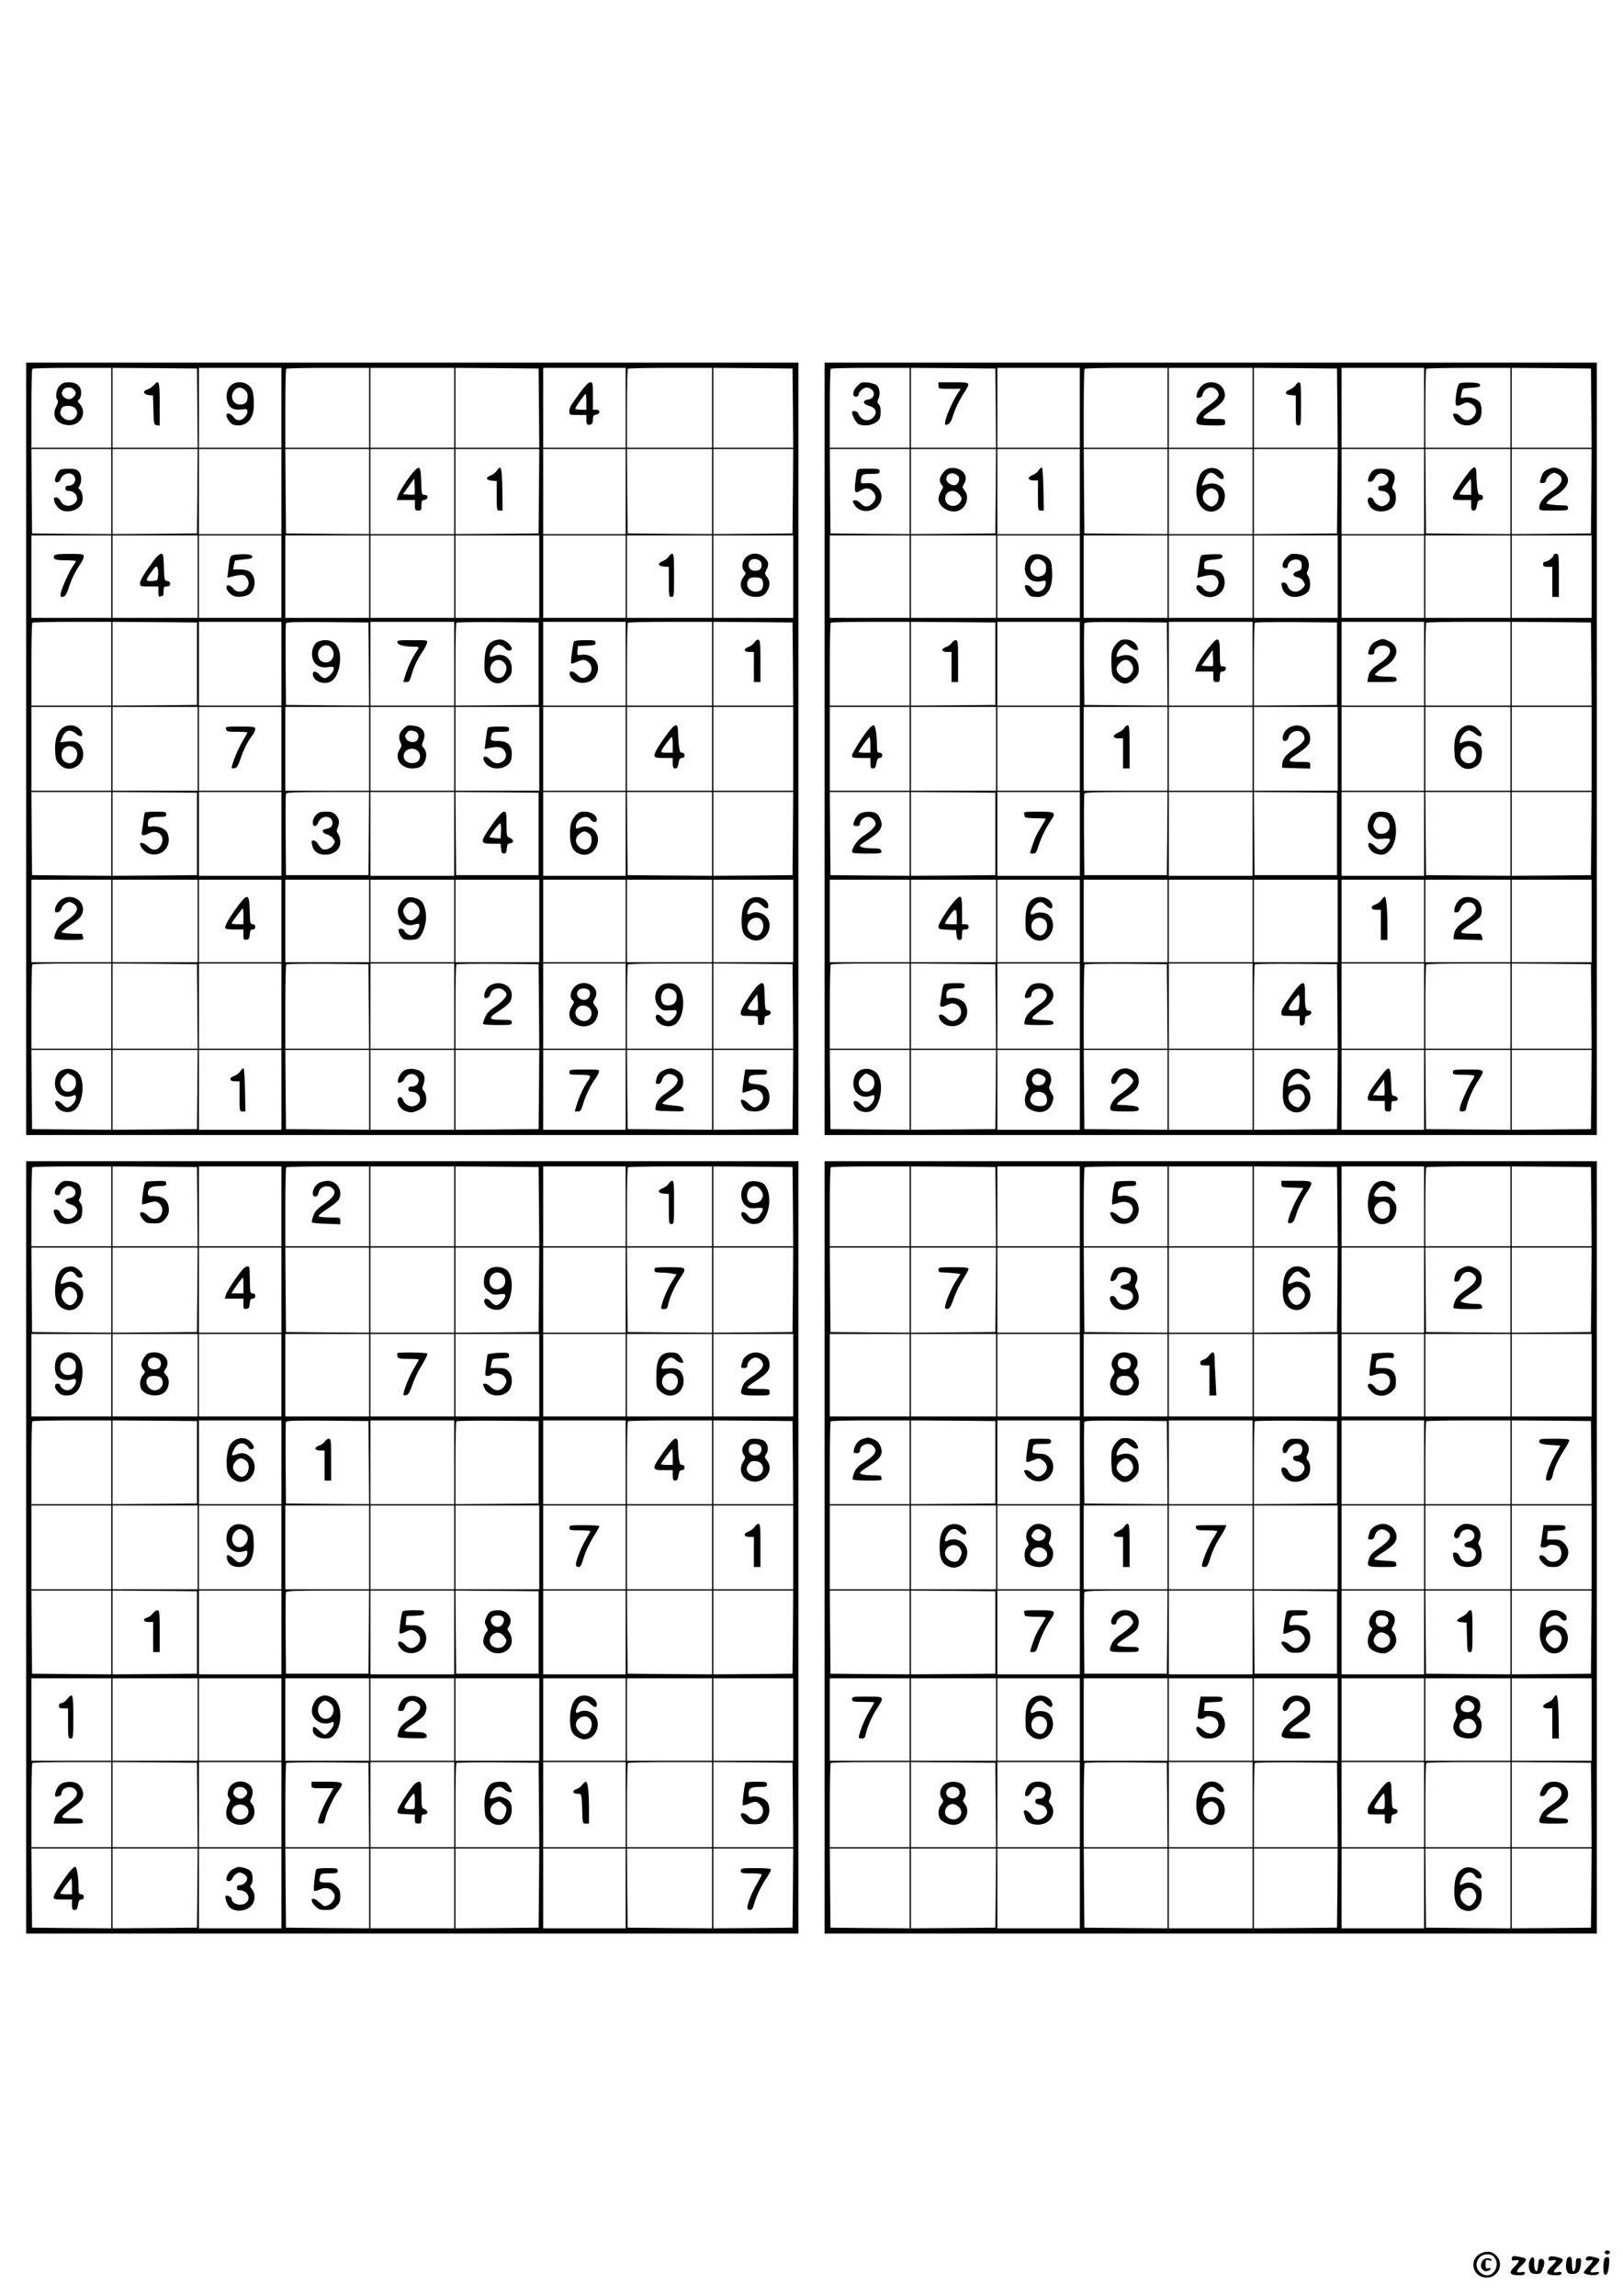 <?xml version="1.0" standalone="no"?>
<!DOCTYPE svg PUBLIC "-//W3C//DTD SVG 20010904//EN"
 "http://www.w3.org/TR/2001/REC-SVG-20010904/DTD/svg10.dtd">
<svg version="1.0" xmlns="http://www.w3.org/2000/svg"
 width="1240pt" height="1754pt" viewBox="0 0 1240 1754"
 preserveAspectRatio="xMidYMid meet">

<g transform="translate(0,1754) scale(0.1,-0.1)"
fill="#000000" stroke="none">
<path d="M200 11820 l0 -2950 2950 0 2950 0 0 2950 0 2950 -2950 0 -2950 0 0
-2950z m650 2605 l0 -305 -305 0 -305 0 0 298 c0 164 3 302 7 305 3 4 141 7
305 7 l298 0 0 -305z m658 -2 l2 -303 -325 0 -325 0 0 305 0 305 323 -2 322
-3 3 -302z m642 2 l0 -305 -315 0 -315 0 0 305 0 305 315 0 315 0 0 -305z
m670 0 l0 -305 -320 0 -320 0 0 298 c0 164 3 302 7 305 3 4 147 7 320 7 l313
0 0 -305z m650 0 l0 -305 -320 0 -320 0 0 305 0 305 320 0 320 0 0 -305z m648
-2 l2 -303 -320 0 -320 0 0 305 0 305 318 -2 317 -3 3 -302z m662 2 l0 -305
-315 0 -315 0 0 305 0 305 315 0 315 0 0 -305z m660 0 l0 -305 -325 0 -325 0
0 298 c0 164 3 302 7 305 3 4 150 7 325 7 l318 0 0 -305z m618 -2 l2 -303
-305 0 -305 0 0 305 0 305 303 -2 302 -3 3 -302z m-5208 -638 l0 -325 -302 2
-303 3 -3 323 -2 322 305 0 305 0 0 -325z m658 3 l-3 -323 -322 -3 -323 -2 0
325 0 325 325 0 325 0 -2 -322z m642 -3 l0 -325 -315 0 -315 0 0 325 0 325
315 0 315 0 0 -325z m670 0 l0 -325 -317 2 -318 3 -3 323 -2 322 320 0 320 0
0 -325z m650 0 l0 -325 -320 0 -320 0 0 325 0 325 320 0 320 0 0 -325z m648 3
l-3 -323 -317 -3 -318 -2 0 325 0 325 320 0 320 0 -2 -322z m662 -3 l0 -325
-315 0 -315 0 0 325 0 325 315 0 315 0 0 -325z m660 0 l0 -325 -322 2 -323 3
-3 323 -2 322 325 0 325 0 0 -325z m618 3 l-3 -323 -302 -3 -303 -2 0 325 0
325 305 0 305 0 -2 -322z m-5208 -653 l0 -315 -305 0 -305 0 0 315 0 315 305
0 305 0 0 -315z m660 0 l0 -315 -325 0 -325 0 0 315 0 315 325 0 325 0 0 -315z
m640 0 l0 -315 -315 0 -315 0 0 315 0 315 315 0 315 0 0 -315z m670 0 l0 -315
-320 0 -320 0 0 315 0 315 320 0 320 0 0 -315z m650 0 l0 -315 -320 0 -320 0
0 315 0 315 320 0 320 0 0 -315z m650 0 l0 -315 -320 0 -320 0 0 315 0 315
320 0 320 0 0 -315z m660 0 l0 -315 -315 0 -315 0 0 315 0 315 315 0 315 0 0
-315z m660 0 l0 -315 -325 0 -325 0 0 315 0 315 325 0 325 0 0 -315z m620 0
l0 -315 -305 0 -305 0 0 315 0 315 305 0 305 0 0 -315z m-5210 -665 l0 -320
-305 0 -305 0 0 313 c0 173 3 317 7 320 3 4 141 7 305 7 l298 0 0 -320z m655
0 l0 -315 -322 -3 -323 -2 0 320 0 320 323 -2 322 -3 0 -315z m645 0 l0 -320
-315 0 -315 0 0 320 0 320 315 0 315 0 0 -320z m668 -3 l2 -317 -317 2 -318 3
-3 305 c-1 168 0 311 3 318 3 10 71 12 317 10 l313 -3 3 -318z m652 3 l0 -320
-320 0 -320 0 0 320 0 320 320 0 320 0 0 -320z m645 0 l0 -315 -317 -3 -318
-2 0 313 c0 173 3 317 7 320 4 4 146 6 317 5 l311 -3 0 -315z m665 0 l0 -320
-315 0 -315 0 0 320 0 320 315 0 315 0 0 -320z m660 0 l0 -320 -325 0 -325 0
0 313 c0 173 3 317 7 320 3 4 150 7 325 7 l318 0 0 -320z m618 -2 l2 -318
-305 0 -305 0 0 320 0 320 303 -2 302 -3 3 -317z m-5208 -648 l0 -320 -305 0
-305 0 0 320 0 320 305 0 305 0 0 -320z m660 0 l0 -320 -325 0 -325 0 0 320 0
320 325 0 325 0 0 -320z m640 0 l0 -320 -315 0 -315 0 0 320 0 320 315 0 315
0 0 -320z m670 0 l0 -320 -320 0 -320 0 0 320 0 320 320 0 320 0 0 -320z m650
0 l0 -320 -320 0 -320 0 0 320 0 320 320 0 320 0 0 -320z m650 0 l0 -320 -320
0 -320 0 0 320 0 320 320 0 320 0 0 -320z m660 0 l0 -320 -315 0 -315 0 0 320
0 320 315 0 315 0 0 -320z m660 0 l0 -320 -325 0 -325 0 0 320 0 320 325 0
325 0 0 -320z m620 0 l0 -320 -305 0 -305 0 0 320 0 320 305 0 305 0 0 -320z
m-5210 -650 l0 -320 -302 2 -303 3 -3 318 -2 317 305 0 305 0 0 -320z m655 0
l0 -315 -322 -3 -323 -2 0 320 0 320 323 -2 322 -3 0 -315z m645 0 l0 -320
-315 0 -315 0 0 320 0 320 315 0 315 0 0 -320z m668 3 l-3 -318 -315 0 -315 0
-3 305 c-1 168 0 310 3 317 3 10 75 13 320 13 l315 0 -2 -317z m652 -3 l0
-320 -320 0 -320 0 0 320 0 320 320 0 320 0 0 -320z m645 0 l0 -315 -315 0
-315 0 -3 318 -2 317 317 -2 318 -3 0 -315z m665 0 l0 -320 -315 0 -315 0 0
320 0 320 315 0 315 0 0 -320z m660 0 l0 -320 -322 2 -323 3 -3 318 -2 317
325 0 325 0 0 -320z m618 3 l-3 -318 -302 -3 -303 -2 0 320 0 320 305 0 305 0
-2 -317z m-5208 -668 l0 -315 -305 0 -305 0 0 315 0 315 305 0 305 0 0 -315z
m660 0 l0 -315 -325 0 -325 0 0 315 0 315 325 0 325 0 0 -315z m640 0 l0 -315
-315 0 -315 0 0 315 0 315 315 0 315 0 0 -315z m670 0 l0 -315 -320 0 -320 0
0 315 0 315 320 0 320 0 0 -315z m650 0 l0 -315 -320 0 -320 0 0 315 0 315
320 0 320 0 0 -315z m650 0 l0 -315 -320 0 -320 0 0 315 0 315 320 0 320 0 0
-315z m660 0 l0 -315 -315 0 -315 0 0 315 0 315 315 0 315 0 0 -315z m660 0
l0 -315 -325 0 -325 0 0 315 0 315 325 0 325 0 0 -315z m620 0 l0 -315 -305 0
-305 0 0 315 0 315 305 0 305 0 0 -315z m-5210 -650 l0 -325 -305 0 -305 0 0
318 c0 175 3 322 7 325 3 4 141 7 305 7 l298 0 0 -325z m658 -2 l2 -323 -325
0 -325 0 0 325 0 325 323 -2 322 -3 3 -322z m642 2 l0 -325 -315 0 -315 0 0
325 0 325 315 0 315 0 0 -325z m668 -2 l2 -323 -320 0 -320 0 0 318 c0 175 3
322 7 325 4 4 146 6 317 5 l311 -3 3 -322z m652 2 l0 -325 -320 0 -320 0 0
325 0 325 320 0 320 0 0 -325z m648 -2 l2 -323 -320 0 -320 0 0 318 c0 175 3
322 7 325 4 4 146 6 317 5 l311 -3 3 -322z m662 2 l0 -325 -315 0 -315 0 0
325 0 325 315 0 315 0 0 -325z m660 0 l0 -325 -325 0 -325 0 0 318 c0 175 3
322 7 325 3 4 150 7 325 7 l318 0 0 -325z m618 -2 l2 -323 -305 0 -305 0 0
325 0 325 303 -2 302 -3 3 -322z m-5208 -638 l0 -305 -302 2 -303 3 -3 303 -2
302 305 0 305 0 0 -305z m658 3 l-3 -303 -322 -3 -323 -2 0 305 0 305 325 0
325 0 -2 -302z m642 -3 l0 -305 -315 0 -315 0 0 305 0 305 315 0 315 0 0 -305z
m670 0 l0 -305 -317 2 -318 3 -3 303 -2 302 320 0 320 0 0 -305z m650 0 l0
-305 -320 0 -320 0 0 305 0 305 320 0 320 0 0 -305z m648 3 l-3 -303 -317 -3
-318 -2 0 305 0 305 320 0 320 0 -2 -302z m662 -3 l0 -305 -315 0 -315 0 0
305 0 305 315 0 315 0 0 -305z m660 0 l0 -305 -322 2 -323 3 -3 303 -2 302
325 0 325 0 0 -305z m618 3 l-3 -303 -302 -3 -303 -2 0 305 0 305 305 0 305 0
-2 -302z"/>
<path d="M456 14594 c-27 -28 -36 -90 -16 -110 6 -6 3 -24 -11 -51 -35 -71 1
-131 85 -140 99 -12 158 92 94 163 -17 19 -17 22 -3 34 9 7 15 29 15 50 0 51
-35 80 -95 80 -32 0 -48 -6 -69 -26z m108 -30 c20 -20 20 -33 -1 -56 -21 -24
-55 -23 -78 2 -15 17 -16 24 -7 45 14 29 61 35 86 9z m8 -141 c37 -33 10 -93
-44 -93 -30 0 -68 31 -68 56 0 8 5 24 10 35 14 24 76 26 102 2z"/>
<path d="M1172 14595 c-12 -13 -33 -27 -47 -31 -37 -9 -29 -38 12 -42 l32 -3
3 -112 c3 -108 4 -112 26 -115 l22 -3 0 165 c0 179 -4 191 -48 141z"/>
<path d="M1765 14597 c-49 -42 -43 -148 10 -177 14 -8 42 -11 69 -8 42 5 46 4
46 -16 0 -30 -35 -66 -65 -66 -15 0 -31 10 -41 25 -16 25 -54 35 -54 15 0 -25
31 -68 52 -74 69 -18 122 9 147 77 16 42 13 154 -4 192 -28 57 -111 74 -160
32z m105 -35 c16 -13 23 -29 22 -51 -1 -43 -18 -61 -58 -61 -59 0 -83 70 -38
114 21 21 47 20 74 -2z"/>
<path d="M4437 14548 c-83 -113 -87 -121 -87 -150 0 -28 1 -28 65 -28 l65 0 0
-33 c0 -40 5 -46 31 -40 14 4 19 14 19 38 0 27 4 34 22 37 34 5 37 38 4 38
l-26 0 0 105 c0 98 -1 105 -20 105 -13 0 -38 -25 -73 -72z m43 -78 l0 -60 -39
0 c-22 0 -42 4 -45 8 -4 7 70 112 79 112 3 0 5 -27 5 -60z"/>
<path d="M462 13953 c-16 -6 -42 -56 -42 -82 0 -25 36 -18 43 9 8 30 50 52 80
41 52 -20 37 -91 -20 -91 -16 0 -23 -6 -23 -20 0 -14 7 -20 23 -20 56 0 87
-59 49 -93 -36 -32 -87 -26 -107 13 -10 19 -23 30 -36 30 -18 0 -20 -4 -14
-27 3 -16 17 -39 31 -53 50 -51 165 -23 182 44 10 35 -1 85 -20 97 -10 7 -11
12 0 29 19 31 15 87 -8 110 -15 15 -33 20 -72 19 -29 0 -59 -3 -66 -6z"/>
<path d="M3166 13943 c-44 -47 -115 -156 -125 -191 l-10 -32 70 0 69 0 0 -40
c0 -36 3 -40 25 -40 23 0 25 4 25 40 0 33 4 40 19 40 19 0 35 23 24 34 -4 3
-14 6 -24 6 -16 0 -19 12 -21 102 -3 113 -11 125 -52 81z m1 -180 c-3 -2 -24
-3 -47 -1 l-41 3 43 60 43 60 3 -59 c2 -32 1 -60 -1 -63z"/>
<path d="M3796 13945 c-10 -15 -31 -31 -47 -37 -41 -14 -37 -36 9 -40 l37 -3
0 -113 c0 -110 0 -112 23 -112 l22 0 -2 162 c-3 169 -10 192 -42 143z"/>
<path d="M414 13295 c-11 -27 8 -35 87 -35 43 0 79 -3 79 -6 0 -3 -9 -19 -21
-35 -27 -38 -85 -166 -94 -206 -5 -24 -3 -33 7 -33 24 0 35 15 53 70 21 66 48
121 86 177 16 23 29 51 29 62 0 18 -7 20 -111 20 -84 0 -111 -4 -115 -14z"/>
<path d="M1178 13263 c-70 -93 -108 -155 -108 -179 0 -23 3 -24 70 -24 l70 0
0 -41 c0 -33 3 -40 16 -35 9 3 18 6 20 6 2 0 4 16 4 35 0 31 3 35 25 35 33 0
35 37 3 42 -22 3 -23 8 -26 106 -2 90 -5 102 -20 102 -10 0 -34 -21 -54 -47z
m30 -116 c-3 -42 -3 -42 -45 -45 -53 -4 -54 5 -6 70 30 41 38 47 45 34 5 -9 8
-35 6 -59z"/>
<path d="M1798 13303 c-41 -5 -41 -6 -54 -117 l-7 -59 29 7 c78 20 101 19 118
-5 22 -31 20 -65 -4 -89 -28 -28 -74 -26 -98 5 -23 29 -52 33 -52 7 0 -24 35
-60 66 -68 35 -9 93 2 115 22 30 27 42 78 29 119 -16 48 -44 65 -107 65 l-52
0 6 33 c3 17 7 33 8 35 1 1 32 5 69 9 54 5 66 9 64 22 -3 17 -56 22 -130 14z"/>
<path d="M5110 13289 c-7 -11 -27 -27 -46 -35 -44 -18 -39 -38 9 -42 l37 -3 0
-115 c0 -107 1 -114 20 -114 19 0 20 7 20 165 0 138 -2 165 -15 165 -8 0 -19
-9 -25 -21z"/>
<path d="M5707 13290 c-35 -27 -46 -84 -22 -110 16 -18 16 -20 -4 -46 -47 -60
-12 -140 66 -151 60 -8 91 3 113 40 25 41 25 78 0 110 -18 23 -19 27 -5 53 22
42 19 62 -14 95 -37 36 -94 40 -134 9z m94 -30 c21 -12 25 -50 7 -68 -7 -7
-24 -12 -38 -12 -31 0 -50 17 -50 45 0 40 39 57 81 35z m17 -142 c20 -20 15
-76 -7 -88 -67 -35 -133 30 -88 88 12 15 79 16 95 0z"/>
<path d="M2423 12635 c-33 -23 -48 -79 -34 -126 15 -51 57 -74 118 -65 37 5
43 3 43 -13 0 -25 -45 -71 -69 -71 -11 0 -28 11 -39 25 -23 29 -52 33 -52 7 0
-51 73 -85 132 -61 38 16 69 77 75 149 10 107 -31 170 -111 170 -23 0 -51 -7
-63 -15z m111 -47 c33 -46 7 -108 -44 -108 -37 0 -60 24 -60 62 0 62 71 93
104 46z"/>
<path d="M3037 12631 c5 -19 55 -31 129 -31 39 0 40 -3 15 -38 -30 -43 -68
-123 -84 -179 l-16 -53 24 0 c20 0 26 8 40 57 19 64 45 119 85 178 15 22 29
50 32 63 6 22 6 22 -112 22 -111 0 -118 -1 -113 -19z"/>
<path d="M3773 12646 c-51 -23 -66 -57 -71 -155 -3 -74 0 -91 17 -119 39 -61
106 -69 157 -18 29 29 34 41 34 79 0 78 -63 124 -134 97 -37 -14 -42 -8 -26
30 25 61 72 71 110 26 16 -20 50 -21 50 -2 0 24 -43 64 -75 70 -16 3 -44 -1
-62 -8z m77 -166 c23 -23 25 -48 8 -85 -32 -71 -136 -14 -108 59 17 46 67 59
100 26z"/>
<path d="M4386 12641 c-9 -14 -28 -162 -22 -169 4 -3 22 2 41 11 47 22 67 21
93 -3 29 -27 28 -71 -1 -98 -31 -29 -58 -28 -87 3 -42 45 -79 27 -45 -22 40
-57 148 -51 185 10 53 86 -11 179 -111 165 -29 -5 -30 -3 -27 31 l3 36 68 3
c59 3 67 5 67 22 0 18 -7 20 -79 20 -44 0 -82 -4 -85 -9z"/>
<path d="M5765 12634 c-9 -14 -30 -30 -46 -36 -41 -14 -38 -38 6 -38 l35 0 0
-115 0 -115 25 0 25 0 0 159 c0 128 -3 160 -14 164 -9 4 -21 -5 -31 -19z"/>
<path d="M472 11975 c-38 -32 -56 -96 -50 -180 3 -57 8 -70 35 -96 78 -79 206
4 174 113 -17 55 -49 72 -116 64 l-55 -6 11 27 c25 67 62 79 111 37 37 -30 59
-19 39 20 -27 50 -102 61 -149 21z m100 -152 c38 -34 11 -113 -39 -113 -36 0
-63 27 -63 63 0 58 60 88 102 50z"/>
<path d="M1727 11970 c5 -18 14 -20 84 -20 44 0 79 -2 79 -6 0 -3 -18 -35 -40
-72 -32 -53 -80 -172 -80 -199 0 -2 10 -3 22 -1 18 2 27 18 48 78 24 72 53
127 92 179 10 13 18 32 18 42 0 17 -9 19 -114 19 -109 0 -114 -1 -109 -20z"/>
<path d="M3080 11972 c-32 -32 -38 -64 -19 -106 9 -19 8 -29 -5 -47 -47 -68 3
-149 93 -149 57 0 86 19 101 65 12 37 7 70 -16 96 -12 14 -12 21 -1 48 27 65
-2 110 -77 118 -40 5 -48 2 -76 -25z m87 -18 c28 -8 38 -36 23 -64 -15 -27
-67 -24 -86 5 -12 18 -11 24 2 43 16 23 25 25 61 16z m27 -153 c26 -28 17 -73
-15 -85 -64 -22 -118 28 -85 79 21 31 74 35 100 6z"/>
<path d="M3725 11978 c-2 -7 -8 -46 -13 -86 l-9 -74 31 7 c70 15 98 11 118
-16 51 -67 -49 -138 -104 -74 -28 33 -62 34 -53 3 18 -61 99 -87 165 -53 38
20 50 43 50 98 0 66 -34 97 -106 97 -56 0 -60 3 -48 48 6 20 12 22 70 22 57 0
64 2 64 20 0 18 -7 20 -80 20 -56 0 -82 -4 -85 -12z"/>
<path d="M5133 11978 c-32 -36 -98 -130 -116 -165 -30 -57 -25 -63 53 -63 l70
0 0 -40 c0 -32 4 -40 19 -40 14 0 20 10 25 40 5 31 11 40 26 40 13 0 20 7 20
20 0 13 -7 20 -19 20 -15 0 -19 11 -25 61 -3 34 -6 82 -6 105 0 50 -15 57 -47
22z m7 -128 l0 -60 -46 0 c-37 0 -45 3 -40 15 8 22 70 104 79 105 4 0 7 -27 7
-60z"/>
<path d="M1107 11333 c-3 -5 -8 -33 -11 -63 -4 -30 -9 -67 -12 -82 -7 -33 10
-37 56 -13 63 32 122 -18 95 -81 -21 -50 -68 -59 -105 -19 -21 22 -60 35 -60
20 0 -25 35 -65 66 -75 100 -33 182 55 144 155 -12 33 -72 59 -117 52 -31 -5
-33 -4 -33 22 0 40 17 51 82 51 51 0 58 2 58 20 0 18 -7 20 -79 20 -44 0 -82
-3 -84 -7z"/>
<path d="M2415 11315 c-29 -28 -35 -85 -10 -85 9 0 18 8 22 18 11 31 36 52 63
52 32 0 50 -17 50 -46 0 -26 -16 -41 -50 -46 -36 -5 -31 -31 8 -42 19 -5 41
-20 49 -33 14 -21 14 -25 -1 -48 -17 -26 -56 -41 -81 -31 -9 3 -23 19 -33 36
-9 16 -25 30 -36 30 -15 0 -17 -5 -12 -32 8 -42 32 -66 72 -74 78 -14 144 28
144 93 0 21 -7 49 -16 62 -13 18 -14 28 -5 47 18 39 13 73 -14 99 -19 20 -34
25 -75 25 -41 0 -56 -5 -75 -25z"/>
<path d="M3772 11258 c-108 -151 -109 -163 -15 -163 l68 0 3 -37 c2 -29 8 -38
22 -38 14 0 20 9 22 38 2 30 7 38 26 40 30 4 28 30 -3 42 -24 9 -25 12 -25
105 0 87 -2 95 -19 95 -13 0 -40 -28 -79 -82z m56 -65 l-3 -58 -40 3 c-22 2
-42 5 -44 7 -6 6 70 105 80 105 6 0 9 -25 7 -57z"/>
<path d="M4396 11309 c-32 -38 -41 -68 -41 -144 0 -74 19 -121 56 -140 58 -30
114 -12 144 45 45 88 -27 182 -117 151 -40 -14 -38 -14 -38 8 0 57 85 95 112
51 16 -25 48 -26 48 -2 0 34 -42 62 -92 62 -39 0 -50 -5 -72 -31z m102 -135
c16 -11 22 -25 22 -51 0 -67 -51 -94 -97 -51 -31 29 -30 71 3 97 32 25 43 26
72 5z"/>
<path d="M472 10671 c-31 -20 -52 -55 -52 -87 0 -26 43 -12 50 16 3 14 18 32
33 40 24 13 30 13 54 0 55 -31 37 -78 -53 -135 -42 -27 -60 -47 -75 -80 -11
-25 -17 -50 -14 -55 4 -6 55 -10 117 -10 96 0 109 2 104 16 -3 9 -6 19 -6 24
0 4 -6 8 -12 7 -65 -2 -148 5 -148 13 0 5 33 32 74 59 56 38 77 59 85 84 30
89 -74 159 -157 108z"/>
<path d="M1813 10613 c-60 -81 -93 -138 -93 -160 0 -9 20 -13 70 -13 l70 0 0
-41 c0 -36 2 -40 23 -37 18 2 23 10 25 41 3 29 7 37 23 37 12 0 19 7 19 20 0
13 -7 20 -20 20 -18 0 -20 8 -22 102 -4 135 -15 138 -95 31z m47 -73 l0 -60
-45 0 c-25 0 -45 3 -45 7 0 8 79 113 85 113 3 0 5 -27 5 -60z"/>
<path d="M3104 10681 c-34 -15 -64 -60 -64 -98 0 -77 58 -126 126 -105 41 12
46 6 29 -35 -19 -44 -49 -59 -81 -38 -13 8 -24 19 -24 24 0 14 -32 23 -43 12
-11 -11 17 -66 38 -75 26 -9 84 -7 106 4 24 13 46 55 59 116 14 61 -2 143 -33
172 -26 24 -83 35 -113 23z m74 -48 c35 -30 38 -68 8 -97 -37 -38 -71 -34 -95
11 -16 31 -14 47 10 77 24 30 48 33 77 9z"/>
<path d="M5724 10671 c-40 -25 -58 -75 -58 -167 0 -83 17 -118 71 -140 71 -30
143 25 143 109 0 73 -85 122 -151 87 -24 -13 -26 8 -4 50 22 43 59 49 94 16
32 -31 51 -33 51 -7 0 58 -88 89 -146 52z m83 -149 c23 -15 32 -56 18 -88 -15
-37 -36 -47 -69 -34 -47 17 -60 72 -26 108 21 22 55 28 77 14z"/>
<path d="M3747 10014 c-28 -15 -47 -49 -47 -84 0 -27 39 -14 46 16 7 28 32 44
67 44 24 0 57 -27 57 -47 0 -20 -42 -63 -95 -98 -38 -26 -58 -47 -69 -76 -9
-21 -16 -44 -16 -49 0 -6 45 -10 110 -10 103 0 110 1 110 20 0 18 -7 20 -80
20 -101 0 -104 13 -16 69 76 48 96 73 96 122 0 72 -90 113 -163 73z"/>
<path d="M4389 10001 c-32 -33 -39 -80 -14 -101 13 -11 13 -16 -5 -45 -35 -57
-23 -112 30 -140 60 -31 129 -13 155 40 20 44 19 67 -7 100 -20 26 -20 28 -4
56 52 88 -80 164 -155 90z m111 -26 c18 -22 4 -64 -24 -71 -50 -12 -88 40 -54
74 17 17 63 15 78 -3z m-2 -131 c26 -18 29 -60 5 -86 -43 -47 -128 8 -102 66
17 37 60 46 97 20z"/>
<path d="M5047 10010 c-51 -40 -55 -119 -8 -166 23 -23 32 -26 78 -22 45 4 53
2 53 -12 0 -28 -39 -70 -65 -70 -13 0 -32 11 -43 25 -24 30 -52 33 -52 6 0
-55 93 -91 146 -57 78 52 87 248 13 300 -33 22 -91 20 -122 -4z m101 -36 c27
-18 30 -69 5 -96 -22 -25 -79 -24 -93 1 -14 28 -12 63 6 89 18 26 50 28 82 6z"/>
<path d="M5772 9993 c-64 -83 -112 -163 -112 -187 0 -25 2 -26 65 -26 64 0 65
0 66 -27 1 -16 1 -31 0 -35 0 -5 10 -8 24 -8 22 0 25 4 25 34 0 28 4 35 22 38
31 4 36 36 6 40 -22 3 -23 7 -26 106 -2 92 -5 102 -22 102 -10 0 -31 -17 -48
-37z m17 -166 c-9 -12 -72 -4 -76 9 -2 6 13 33 34 60 l38 49 5 -55 c3 -30 2
-59 -1 -63z"/>
<path d="M475 9366 c-36 -16 -55 -52 -55 -105 0 -72 66 -117 133 -92 25 10 27
9 27 -15 0 -28 -40 -74 -65 -74 -9 0 -26 11 -39 25 -44 47 -76 23 -36 -27 25
-32 82 -43 120 -23 61 31 91 175 56 260 -22 52 -86 75 -141 51z m68 -37 c30
-16 37 -28 37 -66 0 -57 -73 -85 -104 -41 -23 32 -20 65 9 93 28 29 29 29 58
14z"/>
<path d="M1835 9356 c-9 -14 -30 -29 -46 -35 -42 -14 -38 -41 6 -41 l35 0 0
-115 c0 -113 0 -115 23 -115 l22 0 -3 165 c-2 93 -7 165 -12 165 -5 0 -17 -11
-25 -24z"/>
<path d="M3094 9366 c-28 -12 -54 -55 -54 -87 0 -20 38 -7 48 16 18 38 55 52
87 31 43 -28 23 -86 -31 -86 -17 0 -24 -5 -24 -20 0 -15 7 -20 28 -20 54 0 81
-60 44 -93 -38 -35 -97 -16 -115 36 -10 28 -43 17 -39 -13 6 -41 30 -69 70
-81 34 -10 45 -8 86 9 31 14 49 30 57 49 12 32 4 86 -15 102 -11 9 -11 18 -1
47 23 68 -1 106 -75 118 -21 4 -48 0 -66 -8z"/>
<path d="M4350 9350 c0 -18 7 -20 80 -20 86 0 92 -5 61 -48 -30 -43 -68 -123
-84 -179 l-16 -53 24 0 c20 0 26 8 40 57 19 64 57 143 90 188 13 17 26 40 30
53 6 22 6 22 -109 22 -109 0 -116 -1 -116 -20z"/>
<path d="M5075 9366 c-38 -16 -53 -35 -61 -74 -6 -28 -4 -32 14 -32 13 0 23
10 30 29 14 41 46 56 83 41 62 -26 44 -76 -49 -138 -57 -37 -79 -68 -84 -113
-3 -24 -2 -24 109 -27 107 -3 111 -2 106 17 -4 17 -17 21 -84 27 -43 3 -79 11
-79 15 0 5 31 30 70 55 76 49 90 67 90 114 0 42 -15 67 -50 85 -35 18 -55 18
-95 1z"/>
<path d="M5681 9284 c-7 -48 -10 -88 -8 -90 2 -2 25 4 51 13 42 16 49 16 74 2
40 -22 43 -79 6 -108 -36 -28 -48 -27 -86 9 -47 45 -74 38 -46 -13 19 -36 40
-46 94 -47 81 0 125 53 110 134 -9 48 -37 69 -101 74 -45 4 -55 8 -55 22 0 44
10 50 76 50 57 0 64 2 64 20 0 18 -7 20 -83 20 l-84 0 -12 -86z"/>
<path d="M6300 11820 l0 -2950 2950 0 2950 0 0 2950 0 2950 -2950 0 -2950 0 0
-2950z m650 2605 l0 -305 -305 0 -305 0 0 298 c0 164 3 302 7 305 3 4 141 7
305 7 l298 0 0 -305z m658 -2 l2 -303 -325 0 -325 0 0 305 0 305 323 -2 322
-3 3 -302z m642 2 l0 -305 -315 0 -315 0 0 305 0 305 315 0 315 0 0 -305z
m670 0 l0 -305 -320 0 -320 0 0 298 c0 164 3 302 7 305 3 4 147 7 320 7 l313
0 0 -305z m650 0 l0 -305 -320 0 -320 0 0 305 0 305 320 0 320 0 0 -305z m648
-2 l2 -303 -320 0 -320 0 0 305 0 305 318 -2 317 -3 3 -302z m662 2 l0 -305
-315 0 -315 0 0 305 0 305 315 0 315 0 0 -305z m660 0 l0 -305 -325 0 -325 0
0 298 c0 164 3 302 7 305 3 4 150 7 325 7 l318 0 0 -305z m618 -2 l2 -303
-305 0 -305 0 0 305 0 305 303 -2 302 -3 3 -302z m-5208 -638 l0 -325 -302 2
-303 3 -3 323 -2 322 305 0 305 0 0 -325z m658 3 l-3 -323 -322 -3 -323 -2 0
325 0 325 325 0 325 0 -2 -322z m642 -3 l0 -325 -315 0 -315 0 0 325 0 325
315 0 315 0 0 -325z m670 0 l0 -325 -317 2 -318 3 -3 323 -2 322 320 0 320 0
0 -325z m650 0 l0 -325 -320 0 -320 0 0 325 0 325 320 0 320 0 0 -325z m648 3
l-3 -323 -317 -3 -318 -2 0 325 0 325 320 0 320 0 -2 -322z m662 -3 l0 -325
-315 0 -315 0 0 325 0 325 315 0 315 0 0 -325z m660 0 l0 -325 -322 2 -323 3
-3 323 -2 322 325 0 325 0 0 -325z m618 3 l-3 -323 -302 -3 -303 -2 0 325 0
325 305 0 305 0 -2 -322z m-5208 -653 l0 -315 -305 0 -305 0 0 315 0 315 305
0 305 0 0 -315z m660 0 l0 -315 -325 0 -325 0 0 315 0 315 325 0 325 0 0 -315z
m640 0 l0 -315 -315 0 -315 0 0 315 0 315 315 0 315 0 0 -315z m670 0 l0 -315
-320 0 -320 0 0 315 0 315 320 0 320 0 0 -315z m650 0 l0 -315 -320 0 -320 0
0 315 0 315 320 0 320 0 0 -315z m650 0 l0 -315 -320 0 -320 0 0 315 0 315
320 0 320 0 0 -315z m660 0 l0 -315 -315 0 -315 0 0 315 0 315 315 0 315 0 0
-315z m660 0 l0 -315 -325 0 -325 0 0 315 0 315 325 0 325 0 0 -315z m620 0
l0 -315 -305 0 -305 0 0 315 0 315 305 0 305 0 0 -315z m-5210 -665 l0 -320
-305 0 -305 0 0 313 c0 173 3 317 7 320 3 4 141 7 305 7 l298 0 0 -320z m655
0 l0 -315 -322 -3 -323 -2 0 320 0 320 323 -2 322 -3 0 -315z m645 0 l0 -320
-315 0 -315 0 0 320 0 320 315 0 315 0 0 -320z m668 -3 l2 -317 -317 2 -318 3
-3 305 c-1 168 0 311 3 318 3 10 71 12 317 10 l313 -3 3 -318z m652 3 l0 -320
-320 0 -320 0 0 320 0 320 320 0 320 0 0 -320z m645 0 l0 -315 -317 -3 -318
-2 0 313 c0 173 3 317 7 320 4 4 146 6 317 5 l311 -3 0 -315z m665 0 l0 -320
-315 0 -315 0 0 320 0 320 315 0 315 0 0 -320z m660 0 l0 -320 -325 0 -325 0
0 313 c0 173 3 317 7 320 3 4 150 7 325 7 l318 0 0 -320z m618 -2 l2 -318
-305 0 -305 0 0 320 0 320 303 -2 302 -3 3 -317z m-5208 -648 l0 -320 -305 0
-305 0 0 320 0 320 305 0 305 0 0 -320z m660 0 l0 -320 -325 0 -325 0 0 320 0
320 325 0 325 0 0 -320z m640 0 l0 -320 -315 0 -315 0 0 320 0 320 315 0 315
0 0 -320z m670 0 l0 -320 -320 0 -320 0 0 320 0 320 320 0 320 0 0 -320z m650
0 l0 -320 -320 0 -320 0 0 320 0 320 320 0 320 0 0 -320z m650 0 l0 -320 -320
0 -320 0 0 320 0 320 320 0 320 0 0 -320z m660 0 l0 -320 -315 0 -315 0 0 320
0 320 315 0 315 0 0 -320z m660 0 l0 -320 -325 0 -325 0 0 320 0 320 325 0
325 0 0 -320z m620 0 l0 -320 -305 0 -305 0 0 320 0 320 305 0 305 0 0 -320z
m-5210 -650 l0 -320 -302 2 -303 3 -3 318 -2 317 305 0 305 0 0 -320z m655 0
l0 -315 -322 -3 -323 -2 0 320 0 320 323 -2 322 -3 0 -315z m645 0 l0 -320
-315 0 -315 0 0 320 0 320 315 0 315 0 0 -320z m668 3 l-3 -318 -315 0 -315 0
-3 305 c-1 168 0 310 3 317 3 10 75 13 320 13 l315 0 -2 -317z m652 -3 l0
-320 -320 0 -320 0 0 320 0 320 320 0 320 0 0 -320z m645 0 l0 -315 -315 0
-315 0 -3 318 -2 317 317 -2 318 -3 0 -315z m665 0 l0 -320 -315 0 -315 0 0
320 0 320 315 0 315 0 0 -320z m660 0 l0 -320 -322 2 -323 3 -3 318 -2 317
325 0 325 0 0 -320z m618 3 l-3 -318 -302 -3 -303 -2 0 320 0 320 305 0 305 0
-2 -317z m-5208 -668 l0 -315 -305 0 -305 0 0 315 0 315 305 0 305 0 0 -315z
m660 0 l0 -315 -325 0 -325 0 0 315 0 315 325 0 325 0 0 -315z m640 0 l0 -315
-315 0 -315 0 0 315 0 315 315 0 315 0 0 -315z m670 0 l0 -315 -320 0 -320 0
0 315 0 315 320 0 320 0 0 -315z m650 0 l0 -315 -320 0 -320 0 0 315 0 315
320 0 320 0 0 -315z m650 0 l0 -315 -320 0 -320 0 0 315 0 315 320 0 320 0 0
-315z m660 0 l0 -315 -315 0 -315 0 0 315 0 315 315 0 315 0 0 -315z m660 0
l0 -315 -325 0 -325 0 0 315 0 315 325 0 325 0 0 -315z m620 0 l0 -315 -305 0
-305 0 0 315 0 315 305 0 305 0 0 -315z m-5210 -650 l0 -325 -305 0 -305 0 0
318 c0 175 3 322 7 325 3 4 141 7 305 7 l298 0 0 -325z m658 -2 l2 -323 -325
0 -325 0 0 325 0 325 323 -2 322 -3 3 -322z m642 2 l0 -325 -315 0 -315 0 0
325 0 325 315 0 315 0 0 -325z m668 -2 l2 -323 -320 0 -320 0 0 318 c0 175 3
322 7 325 4 4 146 6 317 5 l311 -3 3 -322z m652 2 l0 -325 -320 0 -320 0 0
325 0 325 320 0 320 0 0 -325z m648 -2 l2 -323 -320 0 -320 0 0 318 c0 175 3
322 7 325 4 4 146 6 317 5 l311 -3 3 -322z m662 2 l0 -325 -315 0 -315 0 0
325 0 325 315 0 315 0 0 -325z m660 0 l0 -325 -325 0 -325 0 0 318 c0 175 3
322 7 325 3 4 150 7 325 7 l318 0 0 -325z m618 -2 l2 -323 -305 0 -305 0 0
325 0 325 303 -2 302 -3 3 -322z m-5208 -638 l0 -305 -302 2 -303 3 -3 303 -2
302 305 0 305 0 0 -305z m658 3 l-3 -303 -322 -3 -323 -2 0 305 0 305 325 0
325 0 -2 -302z m642 -3 l0 -305 -315 0 -315 0 0 305 0 305 315 0 315 0 0 -305z
m670 0 l0 -305 -317 2 -318 3 -3 303 -2 302 320 0 320 0 0 -305z m650 0 l0
-305 -320 0 -320 0 0 305 0 305 320 0 320 0 0 -305z m648 3 l-3 -303 -317 -3
-318 -2 0 305 0 305 320 0 320 0 -2 -302z m662 -3 l0 -305 -315 0 -315 0 0
305 0 305 315 0 315 0 0 -305z m660 0 l0 -305 -322 2 -323 3 -3 303 -2 302
325 0 325 0 0 -305z m618 3 l-3 -303 -302 -3 -303 -2 0 305 0 305 305 0 305 0
-2 -302z"/>
<path d="M6550 14592 c-36 -36 -42 -82 -10 -82 11 0 20 7 20 15 0 23 37 55 63
55 13 0 32 -9 42 -20 25 -28 7 -67 -32 -72 -45 -5 -42 -35 5 -48 55 -14 69
-53 32 -90 -37 -37 -94 -21 -113 33 -7 18 -47 24 -47 7 0 -24 30 -79 48 -89
35 -18 96 -13 133 12 30 20 34 29 37 71 2 34 -2 53 -13 66 -13 14 -14 23 -6
39 18 32 13 86 -9 106 -11 10 -41 20 -69 23 -46 4 -53 2 -81 -26z"/>
<path d="M7170 14595 c0 -25 1 -25 86 -25 l85 0 -20 -29 c-33 -46 -91 -174
-98 -215 -5 -34 -5 -36 17 -28 16 6 28 24 40 63 19 60 45 115 90 186 46 73 46
73 -85 73 l-115 0 0 -25z"/>
<path d="M9181 14593 c-16 -16 -33 -43 -36 -61 -6 -31 -5 -33 16 -30 14 2 25
11 27 23 10 51 72 73 105 37 36 -39 20 -67 -75 -131 -72 -48 -103 -122 -55
-135 12 -3 61 -6 110 -6 86 0 87 0 87 25 0 25 -1 25 -86 25 -104 0 -105 7 -10
70 90 60 110 97 84 155 -27 59 -118 74 -167 28z"/>
<path d="M9900 14599 c-7 -11 -27 -27 -46 -35 -44 -18 -39 -38 9 -42 l37 -3 0
-115 c0 -107 1 -114 20 -114 19 0 20 7 20 165 0 138 -2 165 -15 165 -8 0 -19
-9 -25 -21z"/>
<path d="M11151 14611 c-14 -9 -29 -79 -30 -138 -1 -38 10 -41 57 -17 27 13
36 13 59 2 41 -19 52 -61 26 -96 -28 -38 -74 -42 -101 -8 -11 15 -29 26 -41
26 -25 0 -25 -1 -9 -35 31 -67 140 -74 190 -11 22 27 23 104 3 133 -19 27 -76
44 -117 36 -30 -6 -30 -5 -23 28 4 19 9 36 12 39 2 2 33 6 69 8 53 4 64 7 62
21 -3 13 -18 17 -73 19 -39 1 -76 -2 -84 -7z"/>
<path d="M6547 13938 c-4 -13 -9 -53 -13 -90 -7 -74 -2 -81 46 -53 36 21 64
18 88 -8 29 -30 28 -62 -3 -92 -31 -32 -60 -32 -90 1 -14 15 -32 24 -44 22
-21 -3 -21 -3 -2 -35 25 -41 77 -57 128 -40 81 27 104 125 43 180 -27 24 -39
28 -78 26 -44 -3 -47 -1 -44 22 5 46 9 49 77 49 58 0 65 2 65 20 0 18 -7 20
-84 20 -79 0 -84 -1 -89 -22z"/>
<path d="M7244 13961 c-30 -13 -64 -59 -64 -87 0 -12 7 -29 15 -38 14 -13 13
-18 -5 -48 -11 -18 -20 -45 -20 -59 0 -57 76 -108 140 -94 68 15 102 104 60
158 -19 24 -19 27 -3 54 30 53 -2 106 -73 118 -16 2 -39 0 -50 -4z m75 -56
c19 -18 6 -62 -20 -70 -26 -8 -69 19 -69 45 0 45 52 60 89 25z m14 -146 c16
-22 17 -30 7 -48 -29 -55 -112 -44 -118 15 -6 65 70 87 111 33z"/>
<path d="M7935 13946 c-9 -14 -30 -29 -46 -35 -42 -14 -38 -41 6 -41 l35 0 0
-115 c0 -113 0 -115 23 -115 l22 0 -3 165 c-2 93 -7 165 -12 165 -5 0 -17 -11
-25 -24z"/>
<path d="M9210 13953 c-27 -14 -39 -29 -52 -68 -33 -97 -18 -190 37 -233 50
-40 125 -18 151 43 44 107 -37 183 -149 139 -18 -6 -18 -5 -2 32 27 67 60 80
101 39 14 -14 31 -25 39 -25 23 0 18 34 -8 58 -33 31 -75 36 -117 15z m82
-160 c24 -22 24 -77 -2 -103 -25 -25 -41 -25 -74 1 -33 26 -35 70 -4 99 26 24
55 26 80 3z"/>
<path d="M10482 13938 c-11 -13 -24 -35 -27 -50 -6 -24 -4 -28 13 -28 13 0 26
11 34 27 16 33 48 45 79 29 49 -24 29 -86 -28 -86 -16 0 -23 -6 -23 -20 0 -14
7 -20 23 -20 77 0 90 -92 16 -115 -24 -8 -65 16 -74 45 -3 11 -15 20 -26 20
-26 0 -25 -39 1 -73 37 -47 132 -45 176 4 24 27 26 102 2 125 -14 14 -14 20
-2 50 29 69 -7 114 -91 114 -41 0 -56 -5 -73 -22z"/>
<path d="M11222 13933 c-61 -78 -122 -175 -122 -194 0 -17 7 -19 70 -19 l70 0
0 -40 c0 -32 4 -40 19 -40 14 0 20 10 25 40 5 31 11 40 26 40 13 0 20 7 20 20
0 13 -7 20 -19 20 -15 0 -19 10 -25 53 -3 28 -6 76 -6 105 0 64 -16 68 -58 15z
m18 -113 l0 -60 -45 0 c-25 0 -45 3 -45 7 0 8 79 113 85 113 3 0 5 -27 5 -60z"/>
<path d="M11850 13964 c-55 -20 -63 -28 -80 -86 -8 -25 -6 -28 15 -28 16 0 25
6 27 21 2 12 15 31 30 42 23 17 31 19 53 9 59 -27 45 -78 -36 -133 -63 -42
-99 -88 -99 -126 0 -22 3 -23 110 -23 103 0 110 1 110 20 0 17 -7 20 -47 20
-27 0 -65 3 -86 6 -36 6 -37 8 -21 25 9 10 36 30 59 44 57 33 95 79 95 116 0
55 -78 111 -130 93z"/>
<path d="M7883 13300 c-28 -11 -53 -59 -53 -100 0 -74 54 -116 128 -99 27 6
32 4 32 -12 0 -63 -74 -93 -106 -44 -16 25 -54 35 -54 15 0 -20 29 -68 45 -74
9 -3 34 -6 54 -6 76 0 116 72 109 196 -3 63 -7 78 -29 100 -29 28 -89 40 -126
24z m87 -48 c16 -13 23 -29 22 -50 -1 -39 -8 -51 -37 -62 -68 -26 -112 61 -59
115 21 20 47 19 74 -3z"/>
<path d="M9208 13303 c-40 -4 -36 3 -54 -127 l-7 -49 29 7 c73 18 95 18 114 1
24 -22 26 -62 4 -93 -22 -32 -78 -30 -100 3 -20 30 -54 34 -54 6 0 -11 14 -31
31 -45 78 -66 198 -3 185 99 -7 57 -42 85 -107 85 -48 0 -49 1 -49 29 0 37 4
40 79 47 48 5 61 10 61 24 0 13 -10 16 -47 17 -27 0 -65 -2 -85 -4z"/>
<path d="M9830 13282 c-36 -36 -42 -82 -10 -82 13 0 20 7 20 20 0 30 45 55 78
44 22 -8 27 -16 27 -44 0 -30 -4 -35 -33 -44 -41 -11 -39 -39 3 -46 18 -3 35
-15 44 -32 15 -25 14 -29 -8 -52 -40 -43 -99 -30 -116 24 -4 11 -15 20 -27 20
-18 0 -20 -4 -14 -32 9 -47 48 -78 97 -78 46 0 94 22 109 49 15 29 12 83 -5
109 -12 16 -13 27 -5 41 16 30 12 76 -8 101 -13 16 -32 24 -70 28 -47 4 -54 2
-82 -26z"/>
<path d="M11870 13300 c0 -15 -42 -50 -62 -50 -11 0 -18 -7 -18 -20 0 -16 7
-20 35 -20 l35 0 0 -115 0 -115 25 0 25 0 0 165 c0 158 -1 165 -20 165 -11 0
-20 -4 -20 -10z"/>
<path d="M7272 12629 c-7 -11 -26 -25 -43 -31 -41 -14 -38 -38 6 -38 l35 0 0
-115 0 -115 25 0 25 0 0 160 c0 146 -2 160 -18 160 -9 0 -23 -9 -30 -21z"/>
<path d="M8573 12653 c-30 -6 -71 -56 -79 -98 -3 -19 -4 -67 -2 -106 3 -65 6
-74 36 -100 46 -42 93 -40 138 5 29 29 34 41 34 79 0 83 -65 123 -149 93 -22
-8 -23 -6 -17 20 6 28 48 74 66 74 5 0 22 -12 39 -26 18 -15 38 -23 46 -20 14
5 14 9 0 35 -18 35 -64 53 -112 44z m61 -169 c27 -27 31 -63 9 -92 -27 -36
-57 -39 -88 -8 -32 32 -32 60 0 91 28 29 57 32 79 9z"/>
<path d="M9258 12620 c-54 -62 -108 -145 -118 -179 l-9 -31 70 0 69 0 0 -40
c0 -36 3 -40 25 -40 23 0 25 4 25 40 0 33 4 40 19 40 19 0 35 23 24 34 -4 3
-15 6 -25 6 -16 0 -18 10 -18 99 0 118 -11 131 -62 71z m9 -167 c-3 -2 -24 -3
-47 -1 l-41 3 43 60 43 60 3 -59 c2 -32 1 -60 -1 -63z"/>
<path d="M10519 12644 c-35 -15 -51 -35 -64 -81 -5 -20 -2 -23 19 -23 19 0 26
5 26 18 0 30 34 54 71 50 74 -7 63 -73 -21 -129 -71 -47 -90 -69 -97 -113 l-6
-36 112 0 c104 0 111 1 111 20 0 18 -7 20 -67 21 -38 0 -76 4 -86 8 -17 6 -16
8 5 27 13 12 40 31 60 43 106 63 116 158 22 197 -40 17 -40 17 -85 -2z"/>
<path d="M6643 11978 c-41 -45 -133 -189 -133 -208 0 -18 7 -20 70 -20 l70 0
0 -40 c0 -33 3 -40 20 -40 15 0 21 9 26 40 5 30 11 40 25 40 12 0 19 7 19 20
0 13 -7 20 -20 20 -17 0 -20 7 -20 53 0 84 -12 157 -25 157 -6 0 -21 -10 -32
-22z m7 -128 l0 -60 -45 0 c-25 0 -45 3 -45 6 0 10 75 114 83 114 4 0 7 -27 7
-60z"/>
<path d="M8590 11979 c-7 -11 -27 -27 -46 -35 -46 -19 -45 -44 1 -44 l35 0 0
-115 0 -115 25 0 25 0 0 165 c0 138 -2 165 -15 165 -8 0 -19 -9 -25 -21z"/>
<path d="M9854 11985 c-32 -17 -54 -51 -54 -85 0 -30 36 -26 44 5 14 56 95 71
117 21 16 -34 -1 -59 -68 -103 -66 -45 -93 -77 -96 -118 l-2 -30 108 -3 107
-3 0 26 c0 25 -1 25 -81 25 -95 0 -98 8 -23 58 85 57 104 79 104 122 0 78 -82
122 -156 85z"/>
<path d="M11161 11974 c-39 -32 -54 -88 -49 -176 3 -57 8 -72 32 -97 34 -35
70 -44 113 -26 49 21 68 59 64 133 -3 57 -77 88 -146 62 -26 -10 -27 -9 -20
17 8 36 43 73 68 73 10 0 33 -11 49 -25 28 -24 48 -25 48 -4 0 6 -13 24 -29
40 -38 38 -87 39 -130 3z m103 -156 c32 -46 7 -108 -43 -108 -34 0 -63 30 -63
65 0 58 75 88 106 43z"/>
<path d="M6569 11325 c-23 -12 -49 -59 -49 -86 0 -5 11 -9 25 -9 18 0 25 5 25
18 0 26 31 52 62 52 27 0 58 -27 58 -52 0 -21 -37 -58 -93 -93 -44 -28 -87
-89 -87 -123 0 -9 33 -12 114 -12 109 0 114 1 109 20 -5 17 -14 20 -72 20 -66
0 -105 13 -86 28 6 4 35 23 65 43 62 41 85 64 94 96 9 28 -16 88 -42 102 -29
15 -92 13 -123 -4z"/>
<path d="M7824 11324 c3 -9 6 -20 6 -25 0 -5 36 -9 80 -9 44 0 80 -2 80 -5 0
-2 -15 -28 -33 -57 -18 -29 -39 -66 -46 -83 -11 -25 -41 -114 -41 -122 0 -2
10 -3 23 -3 20 0 26 9 41 58 21 64 54 133 91 188 47 69 41 74 -91 74 -102 0
-115 -2 -110 -16z"/>
<path d="M10497 11329 c-25 -15 -47 -63 -47 -104 0 -27 8 -44 31 -67 28 -29
34 -30 85 -25 60 6 66 -1 37 -43 -33 -48 -62 -53 -97 -15 -30 33 -60 34 -51 3
11 -37 39 -59 82 -65 32 -4 44 -1 71 22 76 64 77 255 3 295 -25 13 -91 13
-114 -1z m97 -45 c38 -37 27 -98 -18 -110 -39 -9 -60 -1 -75 30 -12 25 -11 33
3 62 12 27 22 34 45 34 16 0 37 -7 45 -16z"/>
<path d="M7298 10663 c-47 -50 -128 -176 -128 -199 0 -21 5 -23 68 -26 l67 -3
3 -37 c3 -30 7 -38 23 -38 16 0 19 7 19 40 0 36 3 40 25 40 18 0 25 5 25 20 0
15 -7 20 -25 20 l-25 0 0 105 c0 116 -6 126 -52 78z m12 -135 l0 -48 -45 0
c-25 0 -45 3 -45 7 0 4 16 32 37 61 41 60 53 56 53 -20z"/>
<path d="M7901 10677 c-47 -23 -66 -73 -66 -169 0 -85 1 -88 32 -120 60 -60
146 -36 173 48 14 42 -1 97 -33 119 -25 17 -79 20 -107 5 -10 -6 -21 -6 -24
-2 -10 17 29 77 56 86 24 8 32 6 56 -17 32 -31 52 -35 52 -9 -1 54 -81 89
-139 59z m81 -164 c41 -37 4 -132 -45 -117 -37 11 -57 35 -57 70 0 55 62 83
102 47z"/>
<path d="M10555 10666 c-9 -14 -30 -29 -46 -35 -42 -14 -38 -41 6 -41 l35 0 0
-115 0 -115 25 0 25 0 0 113 c0 127 -9 217 -21 217 -5 0 -16 -11 -24 -24z"/>
<path d="M11175 10681 c-30 -13 -54 -44 -61 -79 -6 -28 -4 -32 14 -32 13 0 23
10 30 29 20 56 91 66 114 16 15 -33 -7 -65 -77 -109 -60 -39 -82 -67 -87 -111
l-3 -30 111 -3 111 -3 -4 24 c-3 14 -10 24 -16 24 -7 0 -43 1 -80 1 -85 2 -84
12 4 69 35 24 70 50 77 60 20 28 15 89 -11 118 -24 28 -86 42 -122 26z"/>
<path d="M7214 10022 c-6 -4 -15 -32 -18 -62 -4 -30 -9 -67 -12 -82 -7 -33 10
-37 58 -12 73 38 139 -55 76 -108 -28 -25 -60 -22 -88 7 -31 33 -64 34 -55 3
22 -75 136 -91 189 -27 30 35 34 85 11 129 -17 32 -80 56 -121 46 -21 -6 -24
-3 -24 22 0 41 17 52 82 52 51 0 58 2 58 20 0 18 -7 20 -72 20 -40 0 -78 -4
-84 -8z"/>
<path d="M7883 10018 c-22 -11 -53 -63 -53 -91 0 -10 8 -13 25 -9 15 2 25 11
25 22 0 45 72 66 105 30 26 -28 12 -65 -36 -98 -75 -50 -105 -81 -116 -116 -6
-19 -8 -37 -5 -40 3 -3 54 -6 114 -6 99 0 109 2 106 18 -3 14 -16 18 -78 20
-112 4 -112 7 10 95 78 57 89 111 33 163 -28 26 -89 32 -130 12z"/>
<path d="M9888 9968 c-80 -110 -98 -140 -98 -164 0 -23 3 -24 70 -24 l70 0 0
-39 c0 -34 3 -38 20 -34 15 4 20 14 20 38 0 27 4 34 22 37 29 4 38 38 10 38
-27 0 -32 18 -32 121 0 79 -2 89 -18 89 -11 0 -37 -26 -64 -62z m40 -85 c-3
-56 -4 -58 -33 -61 -57 -5 -62 11 -21 67 21 28 42 51 47 51 6 0 9 -25 7 -57z"/>
<path d="M6575 9366 c-36 -16 -55 -52 -55 -105 0 -72 66 -117 133 -92 25 10
27 9 27 -15 0 -28 -40 -74 -65 -74 -9 0 -26 11 -39 25 -44 47 -76 23 -36 -27
25 -32 82 -43 120 -23 61 31 91 175 56 260 -22 52 -86 75 -141 51z m68 -37
c30 -16 37 -28 37 -66 0 -57 -73 -85 -104 -41 -23 32 -20 65 9 93 28 29 29 29
58 14z"/>
<path d="M7894 9370 c-47 -19 -69 -87 -42 -129 9 -14 8 -23 -5 -42 -23 -33
-22 -94 2 -118 11 -11 38 -25 61 -31 60 -16 110 10 129 66 14 39 13 44 -7 78
-17 28 -20 42 -12 56 25 48 6 102 -41 119 -37 13 -56 13 -85 1z m85 -55 c12
-11 12 -19 3 -40 -15 -33 -75 -36 -92 -4 -18 32 13 73 48 64 15 -3 33 -13 41
-20z m3 -132 c20 -18 24 -63 6 -81 -17 -17 -78 -15 -100 5 -22 20 -23 42 -2
71 18 27 69 30 96 5z"/>
<path d="M8554 9370 c-50 -20 -88 -110 -46 -110 10 0 22 12 29 30 6 16 23 35
37 42 23 10 31 8 54 -9 15 -11 28 -28 30 -37 4 -18 -44 -67 -107 -109 -43 -28
-77 -86 -67 -113 4 -11 30 -14 111 -14 96 0 105 2 105 19 0 15 -10 19 -52 25
-29 3 -68 6 -87 6 -30 0 -32 2 -20 16 7 9 38 32 69 51 69 44 89 69 90 111 0
44 -14 68 -50 87 -32 17 -64 18 -96 5z"/>
<path d="M9871 9368 c-49 -26 -66 -63 -69 -152 -5 -97 10 -136 59 -162 105
-54 203 93 119 178 -26 25 -36 29 -68 26 -20 -3 -46 -8 -56 -13 -17 -7 -18 -5
-12 21 7 32 48 74 72 74 8 0 26 -12 39 -26 15 -16 31 -24 40 -20 21 8 19 20
-7 51 -27 30 -82 41 -117 23z m83 -170 c22 -32 20 -62 -8 -94 -21 -26 -25 -27
-54 -15 -37 16 -59 60 -43 90 24 44 81 54 105 19z"/>
<path d="M10595 9372 c-14 -9 -97 -118 -124 -162 -11 -19 -21 -45 -21 -57 0
-22 4 -23 65 -23 l65 0 0 -40 c0 -36 3 -40 25 -40 23 0 25 4 25 40 0 36 2 40
26 40 32 0 30 33 -3 38 -21 3 -22 9 -25 104 -3 97 -10 117 -33 100z m-18 -199
c-3 -2 -24 -3 -47 -1 l-41 3 43 60 43 60 3 -59 c2 -32 1 -60 -1 -63z"/>
<path d="M11100 9350 c0 -18 7 -20 78 -20 43 0 82 -3 85 -6 4 -4 -3 -20 -14
-35 -27 -38 -85 -166 -94 -206 -6 -30 -4 -33 18 -33 19 0 26 6 30 28 11 55 48
141 87 201 59 92 60 91 -75 91 -108 0 -115 -1 -115 -20z"/>
<path d="M200 5720 l0 -2950 2950 0 2950 0 0 2950 0 2950 -2950 0 -2950 0 0
-2950z m650 2605 l0 -305 -305 0 -305 0 0 298 c0 164 3 302 7 305 3 4 141 7
305 7 l298 0 0 -305z m658 -2 l2 -303 -325 0 -325 0 0 305 0 305 323 -2 322
-3 3 -302z m642 2 l0 -305 -315 0 -315 0 0 305 0 305 315 0 315 0 0 -305z
m670 0 l0 -305 -320 0 -320 0 0 298 c0 164 3 302 7 305 3 4 147 7 320 7 l313
0 0 -305z m650 0 l0 -305 -320 0 -320 0 0 305 0 305 320 0 320 0 0 -305z m648
-2 l2 -303 -320 0 -320 0 0 305 0 305 318 -2 317 -3 3 -302z m662 2 l0 -305
-315 0 -315 0 0 305 0 305 315 0 315 0 0 -305z m660 0 l0 -305 -325 0 -325 0
0 298 c0 164 3 302 7 305 3 4 150 7 325 7 l318 0 0 -305z m618 -2 l2 -303
-305 0 -305 0 0 305 0 305 303 -2 302 -3 3 -302z m-5208 -638 l0 -325 -302 2
-303 3 -3 323 -2 322 305 0 305 0 0 -325z m658 3 l-3 -323 -322 -3 -323 -2 0
325 0 325 325 0 325 0 -2 -322z m642 -3 l0 -325 -315 0 -315 0 0 325 0 325
315 0 315 0 0 -325z m670 0 l0 -325 -317 2 -318 3 -3 323 -2 322 320 0 320 0
0 -325z m650 0 l0 -325 -320 0 -320 0 0 325 0 325 320 0 320 0 0 -325z m648 3
l-3 -323 -317 -3 -318 -2 0 325 0 325 320 0 320 0 -2 -322z m662 -3 l0 -325
-315 0 -315 0 0 325 0 325 315 0 315 0 0 -325z m660 0 l0 -325 -322 2 -323 3
-3 323 -2 322 325 0 325 0 0 -325z m618 3 l-3 -323 -302 -3 -303 -2 0 325 0
325 305 0 305 0 -2 -322z m-5208 -653 l0 -315 -305 0 -305 0 0 315 0 315 305
0 305 0 0 -315z m660 0 l0 -315 -325 0 -325 0 0 315 0 315 325 0 325 0 0 -315z
m640 0 l0 -315 -315 0 -315 0 0 315 0 315 315 0 315 0 0 -315z m670 0 l0 -315
-320 0 -320 0 0 315 0 315 320 0 320 0 0 -315z m650 0 l0 -315 -320 0 -320 0
0 315 0 315 320 0 320 0 0 -315z m650 0 l0 -315 -320 0 -320 0 0 315 0 315
320 0 320 0 0 -315z m660 0 l0 -315 -315 0 -315 0 0 315 0 315 315 0 315 0 0
-315z m660 0 l0 -315 -325 0 -325 0 0 315 0 315 325 0 325 0 0 -315z m620 0
l0 -315 -305 0 -305 0 0 315 0 315 305 0 305 0 0 -315z m-5210 -665 l0 -320
-305 0 -305 0 0 313 c0 173 3 317 7 320 3 4 141 7 305 7 l298 0 0 -320z m655
0 l0 -315 -322 -3 -323 -2 0 320 0 320 323 -2 322 -3 0 -315z m645 0 l0 -320
-315 0 -315 0 0 320 0 320 315 0 315 0 0 -320z m668 -3 l2 -317 -317 2 -318 3
-3 305 c-1 168 0 311 3 318 3 10 71 12 317 10 l313 -3 3 -318z m652 3 l0 -320
-320 0 -320 0 0 320 0 320 320 0 320 0 0 -320z m645 0 l0 -315 -317 -3 -318
-2 0 313 c0 173 3 317 7 320 4 4 146 6 317 5 l311 -3 0 -315z m665 0 l0 -320
-315 0 -315 0 0 320 0 320 315 0 315 0 0 -320z m660 0 l0 -320 -325 0 -325 0
0 313 c0 173 3 317 7 320 3 4 150 7 325 7 l318 0 0 -320z m618 -2 l2 -318
-305 0 -305 0 0 320 0 320 303 -2 302 -3 3 -317z m-5208 -648 l0 -320 -305 0
-305 0 0 320 0 320 305 0 305 0 0 -320z m660 0 l0 -320 -325 0 -325 0 0 320 0
320 325 0 325 0 0 -320z m640 0 l0 -320 -315 0 -315 0 0 320 0 320 315 0 315
0 0 -320z m670 0 l0 -320 -320 0 -320 0 0 320 0 320 320 0 320 0 0 -320z m650
0 l0 -320 -320 0 -320 0 0 320 0 320 320 0 320 0 0 -320z m650 0 l0 -320 -320
0 -320 0 0 320 0 320 320 0 320 0 0 -320z m660 0 l0 -320 -315 0 -315 0 0 320
0 320 315 0 315 0 0 -320z m660 0 l0 -320 -325 0 -325 0 0 320 0 320 325 0
325 0 0 -320z m620 0 l0 -320 -305 0 -305 0 0 320 0 320 305 0 305 0 0 -320z
m-5210 -650 l0 -320 -302 2 -303 3 -3 318 -2 317 305 0 305 0 0 -320z m655 0
l0 -315 -322 -3 -323 -2 0 320 0 320 323 -2 322 -3 0 -315z m645 0 l0 -320
-315 0 -315 0 0 320 0 320 315 0 315 0 0 -320z m668 3 l-3 -318 -315 0 -315 0
-3 305 c-1 168 0 310 3 317 3 10 75 13 320 13 l315 0 -2 -317z m652 -3 l0
-320 -320 0 -320 0 0 320 0 320 320 0 320 0 0 -320z m645 0 l0 -315 -315 0
-315 0 -3 318 -2 317 317 -2 318 -3 0 -315z m665 0 l0 -320 -315 0 -315 0 0
320 0 320 315 0 315 0 0 -320z m660 0 l0 -320 -322 2 -323 3 -3 318 -2 317
325 0 325 0 0 -320z m618 3 l-3 -318 -302 -3 -303 -2 0 320 0 320 305 0 305 0
-2 -317z m-5208 -668 l0 -315 -305 0 -305 0 0 315 0 315 305 0 305 0 0 -315z
m660 0 l0 -315 -325 0 -325 0 0 315 0 315 325 0 325 0 0 -315z m640 0 l0 -315
-315 0 -315 0 0 315 0 315 315 0 315 0 0 -315z m670 0 l0 -315 -320 0 -320 0
0 315 0 315 320 0 320 0 0 -315z m650 0 l0 -315 -320 0 -320 0 0 315 0 315
320 0 320 0 0 -315z m650 0 l0 -315 -320 0 -320 0 0 315 0 315 320 0 320 0 0
-315z m660 0 l0 -315 -315 0 -315 0 0 315 0 315 315 0 315 0 0 -315z m660 0
l0 -315 -325 0 -325 0 0 315 0 315 325 0 325 0 0 -315z m620 0 l0 -315 -305 0
-305 0 0 315 0 315 305 0 305 0 0 -315z m-5210 -650 l0 -325 -305 0 -305 0 0
318 c0 175 3 322 7 325 3 4 141 7 305 7 l298 0 0 -325z m658 -2 l2 -323 -325
0 -325 0 0 325 0 325 323 -2 322 -3 3 -322z m642 2 l0 -325 -315 0 -315 0 0
325 0 325 315 0 315 0 0 -325z m668 -2 l2 -323 -320 0 -320 0 0 318 c0 175 3
322 7 325 4 4 146 6 317 5 l311 -3 3 -322z m652 2 l0 -325 -320 0 -320 0 0
325 0 325 320 0 320 0 0 -325z m648 -2 l2 -323 -320 0 -320 0 0 318 c0 175 3
322 7 325 4 4 146 6 317 5 l311 -3 3 -322z m662 2 l0 -325 -315 0 -315 0 0
325 0 325 315 0 315 0 0 -325z m660 0 l0 -325 -325 0 -325 0 0 318 c0 175 3
322 7 325 3 4 150 7 325 7 l318 0 0 -325z m618 -2 l2 -323 -305 0 -305 0 0
325 0 325 303 -2 302 -3 3 -322z m-5208 -638 l0 -305 -302 2 -303 3 -3 303 -2
302 305 0 305 0 0 -305z m658 3 l-3 -303 -322 -3 -323 -2 0 305 0 305 325 0
325 0 -2 -302z m642 -3 l0 -305 -315 0 -315 0 0 305 0 305 315 0 315 0 0 -305z
m670 0 l0 -305 -317 2 -318 3 -3 303 -2 302 320 0 320 0 0 -305z m650 0 l0
-305 -320 0 -320 0 0 305 0 305 320 0 320 0 0 -305z m648 3 l-3 -303 -317 -3
-318 -2 0 305 0 305 320 0 320 0 -2 -302z m662 -3 l0 -305 -315 0 -315 0 0
305 0 305 315 0 315 0 0 -305z m660 0 l0 -305 -322 2 -323 3 -3 303 -2 302
325 0 325 0 0 -305z m618 3 l-3 -303 -302 -3 -303 -2 0 305 0 305 305 0 305 0
-2 -302z"/>
<path d="M450 8492 c-36 -36 -42 -82 -10 -82 11 0 20 7 20 15 0 23 37 55 63
55 13 0 32 -9 42 -20 25 -28 7 -67 -32 -72 -45 -5 -42 -35 5 -48 55 -14 69
-53 32 -90 -37 -37 -94 -21 -113 33 -7 18 -47 24 -47 7 0 -24 30 -79 48 -89
35 -18 96 -13 133 12 30 20 34 29 37 71 2 34 -2 53 -13 66 -13 14 -14 23 -6
39 18 32 13 86 -9 106 -11 10 -41 20 -69 23 -46 4 -53 2 -81 -26z"/>
<path d="M1119 8513 c-12 -3 -19 -25 -27 -86 -6 -45 -9 -84 -6 -86 2 -2 23 2
46 10 24 8 50 12 58 11 29 -7 50 -35 50 -67 0 -63 -70 -88 -112 -40 -24 27
-58 34 -58 11 0 -8 11 -28 24 -43 21 -25 31 -28 81 -28 51 0 59 3 86 33 20 22
29 43 29 67 0 74 -37 108 -115 108 -40 0 -45 3 -45 23 0 38 26 54 86 54 47 0
54 2 54 20 0 18 -6 20 -67 19 -38 -1 -75 -3 -84 -6z"/>
<path d="M2437 8504 c-44 -24 -66 -104 -28 -104 13 0 20 9 25 30 10 54 91 67
117 19 15 -29 -9 -61 -84 -113 -43 -30 -61 -50 -73 -83 -9 -24 -14 -47 -10
-51 4 -4 55 -9 112 -10 l104 -4 0 26 c0 26 -1 26 -79 26 -44 0 -83 4 -86 10
-3 5 25 30 63 54 39 24 77 55 86 67 43 62 -5 149 -81 149 -21 -1 -51 -8 -66
-16z"/>
<path d="M5110 8499 c-7 -11 -27 -27 -46 -35 -44 -18 -39 -38 9 -42 l37 -3 0
-115 c0 -107 1 -114 20 -114 19 0 20 7 20 165 0 138 -2 165 -15 165 -8 0 -19
-9 -25 -21z"/>
<path d="M5713 8509 c-58 -30 -67 -134 -17 -178 24 -20 36 -23 81 -19 60 5 63
0 33 -49 -25 -42 -71 -46 -96 -8 -21 33 -58 35 -49 3 11 -37 52 -68 91 -68 49
0 71 14 95 61 38 76 35 185 -9 239 -21 26 -94 36 -129 19z m96 -55 c25 -32 26
-52 5 -82 -18 -26 -75 -30 -94 -6 -19 22 -16 70 5 94 25 28 60 25 84 -6z"/>
<path d="M493 7856 c-42 -19 -65 -66 -71 -147 -6 -85 10 -135 52 -160 60 -36
124 -13 151 54 20 51 12 89 -27 122 -32 27 -61 31 -104 15 -35 -14 -38 -9 -20
33 24 59 82 73 106 26 12 -22 50 -26 50 -5 0 25 -43 66 -75 71 -16 3 -44 -1
-62 -9z m77 -166 c11 -11 20 -33 20 -50 0 -31 -30 -70 -54 -70 -28 0 -66 41
-66 71 0 33 31 69 60 69 11 0 29 -9 40 -20z"/>
<path d="M1856 7845 c-41 -44 -124 -170 -131 -198 l-7 -27 71 0 71 0 0 -41 c0
-36 2 -40 23 -37 18 2 23 10 25 41 3 29 7 37 23 37 12 0 19 7 19 20 0 13 -7
20 -20 20 -18 0 -20 7 -21 90 -1 50 -2 95 -3 102 -2 22 -26 19 -50 -7z m4
-125 l0 -60 -46 0 -46 0 17 28 c26 40 65 92 71 92 2 0 4 -27 4 -60z"/>
<path d="M3764 7858 c-42 -11 -67 -51 -67 -107 0 -37 5 -49 33 -74 30 -26 38
-29 82 -24 42 5 48 4 48 -12 0 -25 -45 -71 -69 -71 -11 0 -28 11 -39 25 -23
29 -52 33 -52 7 0 -50 85 -85 138 -58 70 36 97 214 44 284 -22 28 -75 42 -118
30z m78 -55 c26 -23 24 -78 -4 -97 -46 -33 -98 -7 -98 47 0 58 60 88 102 50z"/>
<path d="M5000 7840 c0 -17 7 -20 48 -21 26 0 64 -3 84 -7 l37 -7 -35 -55
c-32 -51 -66 -128 -80 -185 -5 -22 -3 -25 19 -25 19 0 26 6 30 28 11 56 49
143 88 201 60 90 59 91 -76 91 -108 0 -115 -1 -115 -20z"/>
<path d="M474 7200 c-35 -14 -54 -50 -54 -103 0 -67 31 -98 100 -99 3 -1 17 2
33 6 23 6 27 3 27 -17 0 -31 -35 -67 -65 -67 -24 0 -55 23 -55 41 0 5 -9 9
-20 9 -28 0 -26 -35 5 -65 18 -19 35 -25 68 -25 75 0 117 66 117 184 0 112
-68 172 -156 136z m84 -46 c16 -11 22 -25 22 -53 0 -45 -18 -64 -62 -64 -55 0
-78 68 -38 111 24 26 47 28 78 6z"/>
<path d="M1127 7199 c-20 -12 -47 -60 -47 -85 0 -10 7 -25 16 -35 15 -17 15
-20 -5 -45 -23 -29 -27 -74 -11 -105 27 -50 130 -66 175 -26 38 32 46 99 15
132 -21 22 -21 25 -6 47 42 59 -5 128 -87 128 -18 0 -40 -5 -50 -11z m84 -39
c21 -12 25 -50 7 -68 -7 -7 -24 -12 -38 -12 -31 0 -50 17 -50 45 0 40 39 57
81 35z m19 -145 c32 -39 4 -95 -49 -95 -49 0 -82 65 -49 98 17 17 83 15 98 -3z"/>
<path d="M3037 7204 c-3 -3 -3 -14 0 -25 5 -17 15 -19 84 -19 44 0 79 -2 79
-6 0 -3 -18 -35 -40 -72 -38 -62 -86 -189 -76 -199 3 -3 13 -2 24 1 13 5 26
28 41 74 13 37 37 91 54 120 52 86 66 115 61 123 -5 8 -219 11 -227 3z"/>
<path d="M3760 7201 l-35 -6 -11 -82 c-10 -83 -10 -83 12 -83 13 0 26 5 29 10
12 19 73 11 95 -12 25 -28 25 -48 -1 -82 -27 -34 -68 -34 -99 -1 -13 14 -32
25 -42 25 -22 0 -22 -3 -3 -41 36 -68 161 -64 193 6 21 45 15 103 -13 130 -20
21 -34 25 -81 25 l-56 0 6 32 c3 17 8 33 11 36 2 2 31 5 64 6 54 1 61 3 61 22
0 18 -6 21 -47 21 -27 0 -64 -2 -83 -6z"/>
<path d="M5074 7199 c-43 -21 -59 -67 -59 -167 0 -93 0 -94 33 -123 85 -76
200 4 170 118 -13 49 -47 67 -114 60 -53 -5 -55 -5 -48 16 10 33 45 67 69 67
12 0 30 -9 40 -20 16 -18 55 -28 55 -14 0 12 -24 50 -39 61 -19 15 -78 16
-107 2z m88 -166 c22 -20 23 -61 2 -91 -31 -45 -106 -15 -106 43 0 55 64 85
104 48z"/>
<path d="M5713 7191 c-17 -11 -34 -29 -37 -40 -3 -12 -9 -30 -12 -41 -4 -16
-1 -20 20 -20 19 0 26 5 26 20 0 27 35 60 63 60 13 0 31 -8 40 -18 36 -40 16
-73 -80 -136 -36 -24 -52 -42 -63 -74 -20 -57 -11 -62 113 -62 97 0 97 0 97
25 0 25 -1 25 -85 25 -51 0 -85 4 -85 10 0 6 31 31 70 55 78 51 100 77 100
118 0 39 -15 64 -50 82 -39 20 -79 19 -117 -4z"/>
<path d="M1810 6547 c-21 -8 -41 -25 -53 -45 -25 -42 -34 -155 -17 -206 13
-41 59 -76 98 -76 99 0 146 131 71 194 -33 28 -62 32 -105 16 -36 -14 -39 -8
-18 35 21 46 57 62 90 40 13 -8 24 -20 24 -25 0 -6 9 -10 20 -10 26 0 25 23
-2 53 -29 31 -63 39 -108 24z m68 -163 c42 -29 19 -124 -30 -124 -31 0 -68 39
-68 71 0 30 34 69 60 69 8 0 26 -7 38 -16z"/>
<path d="M2482 6529 c-7 -11 -26 -25 -43 -31 -41 -14 -38 -38 6 -38 l35 0 0
-115 0 -115 25 0 25 0 0 160 c0 146 -2 160 -18 160 -9 0 -23 -9 -30 -21z"/>
<path d="M5083 6468 c-108 -150 -109 -158 -13 -158 l70 0 0 -40 c0 -32 4 -40
19 -40 14 0 20 10 25 40 5 31 11 40 26 40 13 0 20 7 20 20 0 13 -7 20 -19 20
-15 0 -19 10 -25 53 -3 28 -6 73 -6 100 0 73 -26 64 -97 -35z m57 -58 l0 -60
-45 0 c-25 0 -45 3 -45 7 0 8 79 113 85 113 3 0 5 -27 5 -60z"/>
<path d="M5696 6519 c-29 -34 -33 -66 -12 -94 12 -16 11 -23 -5 -49 -40 -65
-11 -135 62 -151 99 -22 178 83 119 158 -20 25 -20 28 -5 51 21 32 12 80 -18
101 -12 8 -43 15 -68 15 -40 0 -51 -4 -73 -31z m114 -24 c18 -22 4 -64 -24
-71 -48 -12 -78 24 -60 70 8 21 67 21 84 1z m2 -132 c26 -24 23 -69 -6 -88
-50 -33 -121 17 -95 67 7 13 17 26 23 30 19 13 59 9 78 -9z"/>
<path d="M1781 5887 c-32 -19 -50 -54 -51 -100 0 -72 58 -118 128 -98 29 9 32
8 32 -12 0 -30 -24 -63 -51 -70 -14 -4 -30 3 -51 24 -40 38 -62 39 -54 2 10
-42 41 -63 93 -63 79 0 118 68 111 196 -3 63 -7 78 -29 100 -31 31 -93 41
-128 21z m88 -45 c62 -49 -9 -157 -72 -109 -28 21 -32 68 -7 100 25 31 49 34
79 9z"/>
<path d="M4350 5870 c0 -18 7 -20 80 -20 44 0 80 -3 80 -6 0 -4 -14 -30 -31
-58 -35 -56 -79 -166 -79 -196 0 -13 7 -20 19 -20 15 0 23 13 36 57 18 63 49
127 95 200 16 26 30 51 30 55 0 4 -52 8 -115 8 -108 0 -115 -1 -115 -20z"/>
<path d="M5765 5876 c-9 -14 -30 -29 -46 -35 -42 -14 -38 -41 6 -41 l35 0 0
-115 0 -115 25 0 25 0 0 165 c0 139 -2 165 -15 165 -8 0 -22 -11 -30 -24z"/>
<path d="M1167 5215 c-10 -14 -29 -28 -42 -31 -39 -10 -31 -34 10 -34 l35 0 0
-115 0 -115 25 0 25 0 0 160 c0 146 -2 160 -17 160 -10 0 -26 -12 -36 -25z"/>
<path d="M3076 5231 c-10 -15 -29 -162 -22 -168 3 -4 22 1 41 10 46 22 57 21
89 -4 33 -26 34 -68 3 -97 -31 -29 -63 -28 -91 3 -46 49 -77 21 -33 -30 48
-56 154 -38 183 31 20 47 12 93 -22 125 -20 19 -37 24 -75 24 l-50 0 3 35 3
35 68 3 c59 3 67 5 67 22 0 18 -7 20 -79 20 -44 0 -82 -4 -85 -9z"/>
<path d="M3747 5229 c-11 -6 -25 -27 -33 -46 -13 -30 -13 -38 1 -65 14 -28 14
-33 0 -48 -9 -10 -18 -33 -21 -52 -5 -27 -1 -40 21 -66 65 -77 195 -40 195 56
0 23 -8 49 -19 63 -17 22 -17 27 -5 44 40 54 -4 125 -78 125 -24 0 -51 -5 -61
-11z m91 -38 c24 -15 10 -64 -20 -75 -46 -16 -89 39 -56 72 14 14 57 16 76 3z
m15 -153 c17 -23 19 -32 9 -52 -14 -32 -57 -44 -91 -25 -34 19 -39 61 -11 89
28 28 67 23 93 -12z"/>
<path d="M512 4559 c-13 -16 -32 -29 -43 -29 -12 0 -19 -7 -19 -20 0 -16 7
-20 35 -20 l35 0 0 -115 c0 -108 1 -115 20 -115 19 0 20 7 20 165 0 179 -4
190 -48 134z"/>
<path d="M2440 4577 c-35 -17 -64 -79 -56 -121 12 -64 87 -100 149 -72 13 6
17 4 17 -14 0 -22 -50 -80 -69 -80 -6 0 -25 14 -43 30 -37 36 -48 38 -48 7 0
-38 39 -67 92 -67 39 0 50 5 72 30 68 81 60 245 -15 282 -40 21 -65 22 -99 5z
m84 -48 c47 -37 22 -119 -36 -119 -54 0 -79 79 -38 120 25 25 41 25 74 -1z"/>
<path d="M3102 4575 c-21 -9 -38 -27 -47 -49 -20 -48 -19 -56 8 -56 17 0 25 8
32 32 13 43 53 58 89 34 51 -33 29 -74 -75 -144 -43 -29 -64 -60 -71 -107 -3
-19 3 -20 110 -23 105 -2 112 -1 112 17 0 23 -26 31 -107 31 -36 0 -63 4 -63
10 0 6 30 30 68 53 80 52 91 65 99 110 11 72 -79 126 -155 92z"/>
<path d="M4420 4578 c-41 -21 -64 -82 -65 -168 0 -88 16 -121 70 -147 73 -35
152 33 141 122 -8 69 -85 108 -147 75 -24 -13 -26 8 -4 50 22 43 59 49 94 16
32 -31 51 -33 51 -7 0 52 -84 88 -140 59z m84 -164 c40 -39 2 -133 -47 -119
-30 9 -57 42 -57 71 0 51 69 83 104 48z"/>
<path d="M469 3915 c-15 -8 -32 -29 -38 -46 -17 -48 -14 -57 14 -51 15 2 25
11 25 22 0 45 72 66 105 30 28 -31 12 -63 -57 -112 -66 -47 -93 -77 -102 -120
l-6 -28 114 0 c109 0 114 1 109 20 -5 18 -14 20 -79 20 -107 0 -106 5 16 93
59 43 75 76 60 121 -6 19 -22 41 -35 50 -30 20 -91 20 -126 1z"/>
<path d="M1766 3904 c-28 -29 -35 -81 -14 -102 10 -10 8 -19 -6 -43 -21 -35
-24 -93 -5 -115 66 -79 200 -44 203 53 0 28 -6 48 -19 63 -16 17 -17 24 -7 40
7 11 12 35 12 54 0 73 -108 105 -164 50z m108 -30 c20 -20 20 -33 -1 -56 -21
-24 -55 -23 -78 2 -15 17 -16 24 -7 45 14 29 61 35 86 9z m14 -142 c19 -26 10
-64 -19 -81 -51 -28 -108 11 -95 65 11 44 85 54 114 16z"/>
<path d="M2380 3905 c0 -25 1 -25 84 -25 l84 0 -44 -77 c-38 -67 -74 -156 -74
-185 0 -4 11 -8 24 -8 20 0 25 7 31 38 9 47 64 166 99 211 49 65 42 71 -89 71
l-115 0 0 -25z"/>
<path d="M3158 3902 c-47 -57 -117 -168 -120 -192 -3 -24 -1 -25 65 -28 l67
-3 0 -34 c0 -31 3 -35 25 -35 22 0 25 4 25 35 0 28 4 35 19 35 36 0 35 30 -1
43 -16 5 -18 20 -18 107 0 92 -2 100 -19 100 -11 0 -30 -13 -43 -28z m12 -122
c0 -60 0 -60 -29 -60 -61 0 -64 8 -23 66 20 30 40 54 45 54 4 0 7 -27 7 -60z"/>
<path d="M3753 3915 c-36 -25 -56 -94 -51 -180 3 -72 6 -79 36 -106 73 -65
172 -15 172 87 0 49 -15 73 -57 90 -28 12 -42 13 -70 3 -19 -6 -37 -9 -40 -6
-3 3 3 23 13 44 23 46 68 57 99 23 16 -18 55 -28 55 -15 0 16 -31 63 -45 69
-30 11 -90 6 -112 -9z m94 -159 c25 -22 26 -27 18 -61 -12 -48 -34 -63 -72
-49 -57 20 -63 96 -9 122 30 15 32 15 63 -12z"/>
<path d="M4447 3905 c-10 -14 -29 -28 -42 -31 -30 -7 -33 -33 -5 -35 11 -1 26
-2 33 -3 8 -1 13 -33 15 -113 3 -113 3 -113 27 -113 l25 0 0 108 c0 132 -9
212 -24 212 -6 0 -19 -12 -29 -25z"/>
<path d="M5696 3922 c-8 -13 -27 -165 -21 -171 3 -3 20 1 38 8 56 23 62 23 90
1 33 -26 36 -71 7 -100 -27 -27 -66 -25 -92 5 -24 27 -58 34 -58 11 0 -8 11
-28 24 -43 21 -24 31 -28 80 -28 46 0 60 4 82 26 33 34 42 94 20 137 -18 34
-79 58 -122 48 -21 -6 -24 -3 -24 22 0 41 17 52 82 52 51 0 58 2 58 20 0 18
-7 20 -79 20 -44 0 -82 -3 -85 -8z"/>
<path d="M532 3243 c-61 -78 -122 -175 -122 -194 0 -17 7 -19 70 -19 l70 0 0
-40 c0 -33 3 -40 20 -40 15 0 21 9 26 40 5 30 11 40 25 40 12 0 19 7 19 20 0
13 -7 20 -20 20 -17 0 -20 7 -20 44 0 85 -12 166 -26 166 -7 0 -26 -17 -42
-37z m18 -113 l0 -60 -45 0 c-25 0 -45 3 -45 7 0 8 79 113 85 113 3 0 5 -27 5
-60z"/>
<path d="M1785 3266 c-29 -13 -55 -51 -55 -81 0 -23 38 -18 45 5 4 11 17 28
30 36 21 13 28 14 52 2 15 -7 29 -21 31 -31 5 -25 -26 -57 -55 -57 -16 0 -23
-6 -23 -20 0 -14 7 -20 23 -20 56 0 87 -59 49 -93 -35 -32 -112 -13 -112 28 0
12 -21 25 -42 25 -15 0 2 -62 24 -87 47 -50 158 -30 184 34 16 37 10 78 -14
106 -12 13 -13 20 -4 29 15 15 16 73 2 98 -6 11 -27 24 -48 30 -46 12 -50 12
-87 -4z"/>
<path d="M2415 3258 c-10 -34 -22 -154 -15 -161 4 -4 23 0 42 9 44 21 82 13
104 -21 14 -21 14 -30 4 -56 -12 -27 -43 -49 -71 -49 -5 0 -23 14 -41 30 -52
50 -80 21 -30 -30 26 -26 38 -30 82 -30 44 0 56 4 81 29 24 24 29 38 29 76 0
38 -5 52 -29 76 -25 24 -37 29 -80 29 -53 0 -56 4 -45 48 6 20 12 22 70 22 57
0 64 2 64 20 0 18 -7 20 -80 20 -56 0 -82 -4 -85 -12z"/>
<path d="M5660 3250 c0 -18 7 -20 80 -20 44 0 80 -4 80 -9 0 -5 -16 -35 -35
-67 -38 -63 -75 -154 -75 -184 0 -13 7 -20 20 -20 14 0 22 11 30 41 17 62 53
140 94 200 20 30 36 59 36 66 0 10 -29 13 -115 13 -108 0 -115 -1 -115 -20z"/>
<path d="M6300 5720 l0 -2950 2950 0 2950 0 0 2950 0 2950 -2950 0 -2950 0 0
-2950z m650 2605 l0 -305 -305 0 -305 0 0 298 c0 164 3 302 7 305 3 4 141 7
305 7 l298 0 0 -305z m658 -2 l2 -303 -325 0 -325 0 0 305 0 305 323 -2 322
-3 3 -302z m642 2 l0 -305 -315 0 -315 0 0 305 0 305 315 0 315 0 0 -305z
m670 0 l0 -305 -320 0 -320 0 0 298 c0 164 3 302 7 305 3 4 147 7 320 7 l313
0 0 -305z m650 0 l0 -305 -320 0 -320 0 0 305 0 305 320 0 320 0 0 -305z m648
-2 l2 -303 -320 0 -320 0 0 305 0 305 318 -2 317 -3 3 -302z m662 2 l0 -305
-315 0 -315 0 0 305 0 305 315 0 315 0 0 -305z m660 0 l0 -305 -325 0 -325 0
0 298 c0 164 3 302 7 305 3 4 150 7 325 7 l318 0 0 -305z m618 -2 l2 -303
-305 0 -305 0 0 305 0 305 303 -2 302 -3 3 -302z m-5208 -638 l0 -325 -302 2
-303 3 -3 323 -2 322 305 0 305 0 0 -325z m658 3 l-3 -323 -322 -3 -323 -2 0
325 0 325 325 0 325 0 -2 -322z m642 -3 l0 -325 -315 0 -315 0 0 325 0 325
315 0 315 0 0 -325z m670 0 l0 -325 -317 2 -318 3 -3 323 -2 322 320 0 320 0
0 -325z m650 0 l0 -325 -320 0 -320 0 0 325 0 325 320 0 320 0 0 -325z m648 3
l-3 -323 -317 -3 -318 -2 0 325 0 325 320 0 320 0 -2 -322z m662 -3 l0 -325
-315 0 -315 0 0 325 0 325 315 0 315 0 0 -325z m660 0 l0 -325 -322 2 -323 3
-3 323 -2 322 325 0 325 0 0 -325z m618 3 l-3 -323 -302 -3 -303 -2 0 325 0
325 305 0 305 0 -2 -322z m-5208 -653 l0 -315 -305 0 -305 0 0 315 0 315 305
0 305 0 0 -315z m660 0 l0 -315 -325 0 -325 0 0 315 0 315 325 0 325 0 0 -315z
m640 0 l0 -315 -315 0 -315 0 0 315 0 315 315 0 315 0 0 -315z m670 0 l0 -315
-320 0 -320 0 0 315 0 315 320 0 320 0 0 -315z m650 0 l0 -315 -320 0 -320 0
0 315 0 315 320 0 320 0 0 -315z m650 0 l0 -315 -320 0 -320 0 0 315 0 315
320 0 320 0 0 -315z m660 0 l0 -315 -315 0 -315 0 0 315 0 315 315 0 315 0 0
-315z m660 0 l0 -315 -325 0 -325 0 0 315 0 315 325 0 325 0 0 -315z m620 0
l0 -315 -305 0 -305 0 0 315 0 315 305 0 305 0 0 -315z m-5210 -665 l0 -320
-305 0 -305 0 0 313 c0 173 3 317 7 320 3 4 141 7 305 7 l298 0 0 -320z m655
0 l0 -315 -322 -3 -323 -2 0 320 0 320 323 -2 322 -3 0 -315z m645 0 l0 -320
-315 0 -315 0 0 320 0 320 315 0 315 0 0 -320z m668 -3 l2 -317 -317 2 -318 3
-3 305 c-1 168 0 311 3 318 3 10 71 12 317 10 l313 -3 3 -318z m652 3 l0 -320
-320 0 -320 0 0 320 0 320 320 0 320 0 0 -320z m645 0 l0 -315 -317 -3 -318
-2 0 313 c0 173 3 317 7 320 4 4 146 6 317 5 l311 -3 0 -315z m665 0 l0 -320
-315 0 -315 0 0 320 0 320 315 0 315 0 0 -320z m660 0 l0 -320 -325 0 -325 0
0 313 c0 173 3 317 7 320 3 4 150 7 325 7 l318 0 0 -320z m618 -2 l2 -318
-305 0 -305 0 0 320 0 320 303 -2 302 -3 3 -317z m-5208 -648 l0 -320 -305 0
-305 0 0 320 0 320 305 0 305 0 0 -320z m660 0 l0 -320 -325 0 -325 0 0 320 0
320 325 0 325 0 0 -320z m640 0 l0 -320 -315 0 -315 0 0 320 0 320 315 0 315
0 0 -320z m670 0 l0 -320 -320 0 -320 0 0 320 0 320 320 0 320 0 0 -320z m650
0 l0 -320 -320 0 -320 0 0 320 0 320 320 0 320 0 0 -320z m650 0 l0 -320 -320
0 -320 0 0 320 0 320 320 0 320 0 0 -320z m660 0 l0 -320 -315 0 -315 0 0 320
0 320 315 0 315 0 0 -320z m660 0 l0 -320 -325 0 -325 0 0 320 0 320 325 0
325 0 0 -320z m620 0 l0 -320 -305 0 -305 0 0 320 0 320 305 0 305 0 0 -320z
m-5210 -650 l0 -320 -302 2 -303 3 -3 318 -2 317 305 0 305 0 0 -320z m655 0
l0 -315 -322 -3 -323 -2 0 320 0 320 323 -2 322 -3 0 -315z m645 0 l0 -320
-315 0 -315 0 0 320 0 320 315 0 315 0 0 -320z m668 3 l-3 -318 -315 0 -315 0
-3 305 c-1 168 0 310 3 317 3 10 75 13 320 13 l315 0 -2 -317z m652 -3 l0
-320 -320 0 -320 0 0 320 0 320 320 0 320 0 0 -320z m645 0 l0 -315 -315 0
-315 0 -3 318 -2 317 317 -2 318 -3 0 -315z m665 0 l0 -320 -315 0 -315 0 0
320 0 320 315 0 315 0 0 -320z m660 0 l0 -320 -322 2 -323 3 -3 318 -2 317
325 0 325 0 0 -320z m618 3 l-3 -318 -302 -3 -303 -2 0 320 0 320 305 0 305 0
-2 -317z m-5208 -668 l0 -315 -305 0 -305 0 0 315 0 315 305 0 305 0 0 -315z
m660 0 l0 -315 -325 0 -325 0 0 315 0 315 325 0 325 0 0 -315z m640 0 l0 -315
-315 0 -315 0 0 315 0 315 315 0 315 0 0 -315z m670 0 l0 -315 -320 0 -320 0
0 315 0 315 320 0 320 0 0 -315z m650 0 l0 -315 -320 0 -320 0 0 315 0 315
320 0 320 0 0 -315z m650 0 l0 -315 -320 0 -320 0 0 315 0 315 320 0 320 0 0
-315z m660 0 l0 -315 -315 0 -315 0 0 315 0 315 315 0 315 0 0 -315z m660 0
l0 -315 -325 0 -325 0 0 315 0 315 325 0 325 0 0 -315z m620 0 l0 -315 -305 0
-305 0 0 315 0 315 305 0 305 0 0 -315z m-5210 -650 l0 -325 -305 0 -305 0 0
318 c0 175 3 322 7 325 3 4 141 7 305 7 l298 0 0 -325z m658 -2 l2 -323 -325
0 -325 0 0 325 0 325 323 -2 322 -3 3 -322z m642 2 l0 -325 -315 0 -315 0 0
325 0 325 315 0 315 0 0 -325z m668 -2 l2 -323 -320 0 -320 0 0 318 c0 175 3
322 7 325 4 4 146 6 317 5 l311 -3 3 -322z m652 2 l0 -325 -320 0 -320 0 0
325 0 325 320 0 320 0 0 -325z m648 -2 l2 -323 -320 0 -320 0 0 318 c0 175 3
322 7 325 4 4 146 6 317 5 l311 -3 3 -322z m662 2 l0 -325 -315 0 -315 0 0
325 0 325 315 0 315 0 0 -325z m660 0 l0 -325 -325 0 -325 0 0 318 c0 175 3
322 7 325 3 4 150 7 325 7 l318 0 0 -325z m618 -2 l2 -323 -305 0 -305 0 0
325 0 325 303 -2 302 -3 3 -322z m-5208 -638 l0 -305 -302 2 -303 3 -3 303 -2
302 305 0 305 0 0 -305z m658 3 l-3 -303 -322 -3 -323 -2 0 305 0 305 325 0
325 0 -2 -302z m642 -3 l0 -305 -315 0 -315 0 0 305 0 305 315 0 315 0 0 -305z
m670 0 l0 -305 -317 2 -318 3 -3 303 -2 302 320 0 320 0 0 -305z m650 0 l0
-305 -320 0 -320 0 0 305 0 305 320 0 320 0 0 -305z m648 3 l-3 -303 -317 -3
-318 -2 0 305 0 305 320 0 320 0 -2 -302z m662 -3 l0 -305 -315 0 -315 0 0
305 0 305 315 0 315 0 0 -305z m660 0 l0 -305 -322 2 -323 3 -3 303 -2 302
325 0 325 0 0 -305z m618 3 l-3 -303 -302 -3 -303 -2 0 305 0 305 305 0 305 0
-2 -302z"/>
<path d="M8529 8513 c-12 -3 -19 -25 -26 -86 -6 -45 -8 -84 -6 -87 2 -2 23 3
46 11 88 33 147 -36 89 -103 -22 -26 -64 -22 -92 7 -13 14 -32 25 -42 25 -22
0 -22 -3 -3 -39 31 -61 128 -67 178 -11 31 35 36 84 12 130 -17 33 -77 55
-120 44 -22 -5 -25 -3 -25 19 0 41 25 57 86 57 47 0 54 2 54 20 0 18 -6 20
-67 19 -38 -1 -75 -3 -84 -6z"/>
<path d="M9790 8495 c0 -24 2 -24 84 -27 l84 -3 -38 -63 c-35 -58 -80 -169
-80 -198 0 -6 10 -9 23 -7 18 4 26 19 44 76 12 40 42 104 67 142 68 105 68
105 -69 105 l-115 0 0 -25z"/>
<path d="M10512 8504 c-70 -48 -83 -225 -22 -286 63 -62 167 -20 177 73 4 39
1 50 -23 78 -26 32 -30 33 -86 29 -66 -5 -75 8 -37 56 25 31 62 34 86 6 22
-26 53 -26 53 -1 0 49 -99 80 -148 45z m96 -157 c17 -14 15 -77 -5 -99 -21
-24 -58 -23 -83 2 -59 59 21 148 88 97z"/>
<path d="M7170 7840 c0 -17 7 -20 39 -20 21 0 59 -3 84 -6 l45 -6 -38 -59
c-35 -55 -80 -164 -80 -197 0 -8 8 -12 20 -10 16 2 27 22 48 83 16 44 47 109
70 144 23 36 42 71 42 78 0 10 -27 13 -115 13 -108 0 -115 -1 -115 -20z"/>
<path d="M8516 7841 c-17 -19 -38 -76 -30 -84 12 -12 43 7 48 29 8 31 42 44
78 32 22 -8 28 -16 28 -38 0 -31 -14 -47 -49 -52 -14 -1 -26 -9 -29 -15 -4
-13 3 -17 51 -27 39 -9 55 -47 34 -79 -31 -47 -98 -42 -117 9 -6 14 -17 24
-30 24 -45 0 -8 -83 45 -100 73 -24 155 23 155 89 0 20 -7 47 -16 60 -13 18
-14 28 -5 47 18 39 13 73 -14 99 -32 32 -122 36 -149 6z"/>
<path d="M9871 7858 c-48 -26 -64 -62 -69 -151 -5 -97 10 -137 59 -163 104
-53 203 93 120 177 -31 31 -75 38 -113 18 -11 -6 -22 -8 -26 -5 -11 12 28 76
53 88 22 10 29 8 53 -15 51 -49 85 -25 40 28 -27 30 -82 41 -117 23z m79 -168
c27 -27 25 -63 -3 -96 -30 -34 -69 -28 -92 16 -20 39 -19 47 10 75 29 30 58
32 85 5z"/>
<path d="M11175 7856 c-38 -16 -53 -35 -61 -74 -6 -28 -4 -32 14 -32 13 0 24
10 31 30 14 40 55 56 88 35 52 -34 37 -71 -56 -134 -43 -30 -63 -51 -75 -81
-9 -23 -14 -46 -11 -51 4 -5 55 -9 115 -9 103 0 108 1 103 20 -4 16 -14 20
-47 20 -57 0 -116 11 -116 21 0 5 31 29 69 54 76 48 91 67 91 115 0 44 -16 69
-55 86 -41 17 -51 17 -90 0z"/>
<path d="M8525 7186 c-33 -33 -41 -70 -21 -101 15 -23 15 -27 -4 -57 -48 -79
-1 -148 100 -148 83 0 133 100 80 158 -19 20 -20 24 -5 44 29 42 18 91 -26
113 -44 23 -96 19 -124 -9z m96 -26 c21 -12 25 -50 7 -68 -7 -7 -24 -12 -38
-12 -31 0 -50 17 -50 45 0 40 39 57 81 35z m26 -156 c15 -24 15 -29 2 -53 -28
-49 -119 -33 -119 21 0 40 19 58 60 58 32 0 43 -5 57 -26z"/>
<path d="M9237 7185 c-10 -14 -29 -28 -42 -31 -16 -4 -25 -13 -25 -25 0 -15 7
-19 35 -19 l35 0 0 -115 0 -115 27 0 26 0 -6 122 c-4 66 -7 141 -7 165 0 49
-15 56 -43 18z"/>
<path d="M10519 7203 l-37 -4 -12 -81 c-6 -44 -9 -83 -5 -86 3 -3 20 0 38 6
69 25 117 5 117 -49 0 -66 -81 -97 -116 -44 -18 28 -54 34 -54 9 0 -8 13 -29
29 -45 42 -41 107 -41 153 0 29 26 33 35 33 81 0 70 -32 100 -106 100 l-50 0
3 32 c3 29 7 33 43 41 22 4 52 6 68 4 22 -3 27 0 27 18 0 19 -6 21 -47 22 -27
0 -64 -2 -84 -4z"/>
<path d="M6593 6549 c-35 -10 -57 -37 -68 -81 -6 -25 -5 -28 19 -28 19 0 26 5
26 19 0 47 71 69 103 33 33 -37 15 -67 -77 -126 -39 -25 -57 -44 -70 -76 -9
-23 -14 -46 -11 -51 4 -5 56 -9 117 -9 96 0 109 2 104 16 -3 9 -6 18 -6 20 0
2 -26 4 -57 4 -64 0 -103 8 -103 20 0 5 28 26 63 48 99 63 118 96 93 157 -11
25 -26 40 -50 50 -40 17 -39 17 -83 4z"/>
<path d="M7857 6523 c-3 -16 -9 -57 -13 -92 -8 -71 -11 -69 63 -40 29 12 36
11 60 -7 38 -28 41 -67 9 -99 -32 -32 -61 -32 -90 0 -13 14 -33 25 -45 25 -21
0 -21 -1 -6 -31 20 -38 74 -62 120 -53 88 16 123 125 59 185 -19 18 -38 24
-77 25 -51 2 -52 3 -48 31 5 42 7 43 77 43 57 0 64 2 64 20 0 18 -7 20 -84 20
-83 0 -84 0 -89 -27z"/>
<path d="M8573 6553 c-30 -6 -71 -56 -79 -98 -3 -19 -4 -67 -2 -106 3 -65 6
-74 36 -100 46 -42 93 -40 138 5 29 29 34 41 34 79 0 83 -65 123 -149 93 -22
-8 -23 -6 -17 20 6 28 48 74 66 74 5 0 22 -12 39 -26 18 -15 38 -23 46 -20 14
5 14 9 0 35 -18 35 -64 53 -112 44z m61 -169 c27 -27 31 -63 9 -92 -27 -36
-57 -39 -88 -8 -32 32 -32 60 0 91 28 29 57 32 79 9z"/>
<path d="M9825 6525 c-29 -28 -35 -85 -10 -85 9 0 18 8 22 18 23 64 113 74
113 13 0 -33 -17 -51 -47 -51 -16 0 -23 -6 -23 -19 0 -14 10 -21 35 -25 47 -9
65 -44 41 -80 -31 -48 -96 -42 -116 10 -10 26 -50 34 -50 9 0 -28 24 -67 51
-81 49 -25 109 -14 149 26 25 25 27 95 3 122 -13 15 -14 23 -5 44 19 39 14 73
-13 99 -19 20 -34 25 -75 25 -41 0 -56 -5 -75 -25z"/>
<path d="M11760 6531 c0 -14 10 -20 46 -25 26 -3 62 -6 80 -6 19 0 34 -2 34
-4 0 -3 -16 -32 -36 -65 -49 -82 -87 -195 -67 -199 26 -7 40 6 47 43 10 51 39
115 85 187 23 34 41 68 41 75 0 10 -27 13 -115 13 -106 0 -115 -2 -115 -19z"/>
<path d="M7239 5885 c-40 -22 -60 -73 -60 -159 -1 -90 18 -131 68 -152 71 -30
143 25 143 109 0 73 -85 122 -151 87 -24 -13 -26 8 -4 49 23 45 62 54 94 22
28 -28 57 -31 53 -6 -8 54 -86 81 -143 50z m100 -179 c12 -25 11 -33 -3 -62
-13 -27 -21 -34 -45 -34 -35 0 -71 33 -71 65 0 63 92 87 119 31z"/>
<path d="M7869 5871 c-31 -32 -38 -76 -17 -111 10 -15 9 -22 -6 -38 -18 -21
-23 -63 -12 -100 16 -51 131 -71 175 -31 44 41 50 101 14 141 -11 12 -12 21
-4 37 6 11 11 36 11 55 0 30 -6 40 -32 56 -48 29 -94 26 -129 -9z m102 -30
c21 -16 22 -22 11 -45 -14 -30 -60 -36 -86 -10 -20 19 -20 24 0 52 19 27 44
28 75 3z m11 -138 c39 -35 12 -93 -43 -93 -30 0 -69 30 -69 53 0 7 7 23 16 35
18 27 69 30 96 5z"/>
<path d="M8590 5879 c-7 -11 -27 -27 -46 -35 -46 -19 -45 -44 1 -44 l35 0 0
-115 0 -115 25 0 25 0 0 165 c0 138 -2 165 -15 165 -8 0 -19 -9 -25 -21z"/>
<path d="M9137 5870 c5 -18 14 -20 84 -20 44 0 79 -3 79 -7 0 -3 -14 -27 -30
-53 -31 -48 -72 -143 -84 -192 -6 -24 -3 -28 17 -28 19 0 26 10 46 75 12 41
41 103 63 137 22 34 44 72 49 85 l9 23 -119 0 c-114 0 -119 -1 -114 -20z"/>
<path d="M10503 5881 c-17 -11 -34 -29 -37 -40 -3 -12 -9 -30 -12 -41 -4 -16
-1 -20 18 -20 18 0 26 8 33 32 13 43 53 58 89 34 51 -33 29 -74 -76 -144 -32
-22 -50 -43 -58 -67 -20 -61 -14 -65 105 -65 105 0 106 0 103 23 -3 20 -9 22
-85 25 -46 2 -83 7 -83 12 0 6 31 30 69 54 74 48 101 78 101 113 0 84 -91 130
-167 84z"/>
<path d="M11139 5871 c-34 -35 -40 -81 -10 -81 12 0 21 9 25 25 12 48 83 58
106 15 15 -28 -4 -59 -41 -67 -40 -8 -41 -43 -1 -43 41 0 68 -33 56 -68 -19
-54 -104 -56 -122 -2 -8 21 -18 30 -33 30 -19 0 -21 -4 -15 -32 9 -50 47 -78
106 -78 69 0 110 35 110 94 0 23 -7 51 -15 64 -12 16 -13 27 -5 41 25 48 7
103 -41 120 -54 19 -88 14 -120 -18z"/>
<path d="M11786 5838 c-4 -29 -9 -68 -12 -85 -6 -30 -4 -33 19 -33 14 0 29 5
32 10 10 17 71 11 88 -8 22 -25 21 -75 -1 -95 -29 -26 -78 -22 -98 8 -18 28
-54 34 -54 9 0 -8 13 -29 29 -45 24 -24 38 -29 76 -29 40 0 52 5 81 34 46 46
48 104 5 147 -25 24 -37 29 -81 29 l-51 0 3 33 3 32 68 3 c59 3 67 5 67 22 0
18 -7 20 -84 20 l-83 0 -7 -52z"/>
<path d="M7824 5224 c3 -9 6 -20 6 -25 0 -5 36 -9 80 -9 44 0 80 -2 80 -5 0
-2 -15 -28 -33 -57 -18 -29 -39 -66 -46 -83 -11 -25 -41 -114 -41 -122 0 -2
10 -3 23 -3 20 0 26 9 41 58 21 64 54 133 91 188 47 69 41 74 -91 74 -102 0
-115 -2 -110 -16z"/>
<path d="M8519 5211 c-35 -35 -40 -81 -9 -81 11 0 20 7 20 15 0 25 38 55 70
55 21 0 35 -8 46 -26 16 -24 16 -27 -3 -52 -11 -15 -46 -44 -77 -65 -38 -25
-63 -51 -72 -73 -27 -63 -26 -64 96 -64 103 0 110 1 110 20 0 18 -7 20 -72 20
-40 0 -79 4 -86 8 -15 10 -1 24 80 75 64 40 78 60 78 110 0 81 -120 119 -181
58z"/>
<path d="M9826 5218 c-11 -49 -24 -153 -20 -158 3 -2 19 2 37 9 61 25 75 24
101 -2 33 -33 33 -61 1 -92 -31 -32 -59 -32 -91 0 -25 25 -64 34 -64 15 0 -5
13 -24 29 -42 26 -29 35 -33 81 -33 46 0 55 4 81 33 33 37 40 102 14 139 -19
27 -78 47 -116 39 -32 -6 -36 4 -19 48 9 24 14 26 70 26 53 0 60 2 60 20 0 18
-7 20 -80 20 -74 0 -80 -1 -84 -22z"/>
<path d="M10486 5209 c-29 -34 -34 -80 -11 -99 13 -11 12 -16 -5 -40 -22 -31
-26 -80 -9 -112 13 -24 67 -48 108 -48 40 0 89 43 97 85 6 32 -8 73 -29 87 -7
4 -5 18 8 41 34 64 -9 117 -95 117 -30 0 -43 -6 -64 -31z m114 -24 c18 -22 4
-64 -24 -71 -48 -12 -78 24 -60 70 8 21 67 21 84 1z m-2 -131 c31 -21 30 -69
-3 -90 -50 -33 -121 18 -94 68 22 42 57 50 97 22z"/>
<path d="M11213 5225 c-3 -9 -23 -25 -44 -36 -49 -25 -49 -37 -1 -41 l37 -3 3
-112 c2 -105 4 -113 22 -113 19 0 20 8 20 160 0 137 -2 160 -15 160 -9 0 -18
-7 -22 -15z"/>
<path d="M11813 5218 c-31 -34 -40 -57 -47 -118 -12 -110 34 -190 109 -190 77
0 129 95 91 168 -20 39 -73 59 -118 43 -40 -14 -38 -14 -38 8 0 57 85 95 112
51 16 -25 48 -26 48 -2 0 57 -115 86 -157 40z m97 -146 c42 -34 18 -122 -32
-122 -25 0 -68 44 -68 70 0 24 42 70 63 70 8 0 25 -8 37 -18z"/>
<path d="M6510 4560 c0 -18 7 -20 85 -20 47 0 85 -2 85 -4 0 -2 -16 -30 -35
-62 -33 -55 -67 -134 -81 -189 -5 -22 -3 -25 19 -25 19 0 26 6 30 28 11 55 48
141 87 201 59 92 60 91 -75 91 -108 0 -115 -1 -115 -20z"/>
<path d="M7901 4577 c-47 -23 -66 -73 -66 -169 0 -85 1 -88 32 -120 60 -60
146 -36 173 48 14 42 -1 97 -33 119 -25 17 -79 20 -107 5 -10 -6 -21 -6 -24
-2 -10 17 29 77 56 86 24 8 32 6 56 -17 32 -31 52 -35 52 -9 -1 54 -81 89
-139 59z m81 -164 c41 -37 4 -132 -45 -117 -37 11 -57 35 -57 70 0 55 62 83
102 47z"/>
<path d="M9166 4543 c-20 -137 -21 -133 7 -133 14 0 29 5 32 10 11 17 64 11
85 -10 25 -25 26 -61 2 -90 -25 -31 -67 -29 -101 4 -15 14 -32 26 -39 26 -21
0 -13 -36 14 -64 22 -21 36 -26 75 -26 86 0 140 75 109 151 -18 42 -47 59
-103 59 l-48 0 3 33 3 32 68 3 c59 3 67 5 67 22 0 18 -7 20 -84 20 l-84 0 -6
-37z"/>
<path d="M9864 4580 c-50 -20 -88 -110 -46 -110 10 0 22 12 29 30 15 40 55 58
88 40 29 -16 40 -43 27 -67 -6 -10 -39 -38 -74 -63 -39 -28 -70 -60 -81 -83
-31 -61 -22 -67 98 -67 96 0 105 2 105 19 0 23 -26 31 -103 31 -74 0 -72 11
14 68 35 23 70 50 77 59 15 20 16 77 2 104 -22 39 -88 59 -136 39z"/>
<path d="M11151 4564 c-24 -20 -31 -34 -31 -63 0 -20 5 -42 11 -48 7 -7 4 -22
-11 -52 -24 -45 -22 -74 8 -111 22 -28 110 -40 147 -20 47 25 61 114 24 151
-19 19 -19 22 -5 38 18 20 21 63 6 91 -10 19 -59 40 -96 40 -12 0 -36 -12 -53
-26z m99 -34 c28 -28 13 -64 -29 -68 -55 -6 -79 32 -44 70 21 23 48 23 73 -2z
m14 -142 c20 -29 20 -52 0 -72 -34 -35 -114 -9 -114 37 0 54 83 79 114 35z"/>
<path d="M11870 4570 c-6 -12 -27 -28 -46 -36 -46 -19 -45 -44 1 -44 l35 0 0
-115 0 -115 25 0 25 0 -2 162 c-3 163 -12 197 -38 148z"/>
<path d="M7217 3910 c-34 -27 -44 -73 -22 -106 15 -23 15 -26 -5 -51 -22 -28
-26 -73 -9 -105 12 -23 67 -48 104 -48 83 0 136 99 86 161 -17 21 -17 25 -3
47 21 33 6 92 -28 109 -38 19 -94 16 -123 -7z m101 -32 c38 -38 -12 -93 -63
-70 -46 21 -27 82 25 82 14 0 31 -5 38 -12z m2 -136 c64 -52 -10 -134 -78 -86
-44 30 -16 104 39 104 9 0 27 -8 39 -18z"/>
<path d="M7862 3907 c-12 -13 -25 -37 -28 -55 -5 -27 -4 -32 12 -32 11 0 25
13 34 33 16 34 36 43 75 33 51 -13 38 -86 -15 -86 -23 0 -30 -5 -30 -20 0 -14
9 -21 35 -26 35 -6 55 -28 55 -58 0 -26 -38 -56 -70 -56 -24 0 -35 7 -51 35
-23 39 -65 51 -55 15 3 -11 9 -29 12 -40 13 -48 105 -64 162 -30 53 33 65 98
25 142 -11 12 -12 21 -4 37 20 37 13 88 -15 110 -38 30 -113 29 -142 -2z"/>
<path d="M9188 3903 c-65 -69 -64 -236 1 -283 16 -11 45 -20 64 -20 92 0 140
126 72 190 -26 24 -60 29 -113 16 -32 -8 -32 -8 -21 21 24 63 73 82 106 43 21
-24 53 -26 53 -5 0 9 -11 27 -25 40 -36 36 -102 35 -137 -2z m100 -139 c44
-30 18 -124 -34 -124 -60 0 -86 81 -38 119 32 25 43 26 72 5z"/>
<path d="M10537 3858 c-83 -113 -87 -121 -87 -150 0 -28 1 -28 65 -28 l65 0 0
-35 c0 -31 3 -35 25 -35 22 0 25 4 25 34 0 28 4 35 22 38 31 4 36 36 6 40 -22
3 -23 7 -26 106 -2 94 -4 102 -22 102 -13 0 -38 -25 -73 -72z m43 -78 c0 -60
0 -60 -29 -60 -61 0 -64 8 -23 66 20 30 40 54 45 54 4 0 7 -27 7 -60z"/>
<path d="M11805 3908 c-14 -13 -29 -38 -34 -55 -9 -30 -8 -33 12 -33 15 0 27
11 37 33 26 55 110 46 110 -12 0 -30 -18 -50 -93 -101 -30 -19 -55 -46 -63
-66 -27 -63 -26 -64 96 -64 103 0 110 1 110 20 0 17 -8 19 -82 22 -47 2 -83 7
-83 13 1 6 30 29 65 52 81 54 100 76 100 120 0 53 -45 93 -104 93 -32 0 -52
-6 -71 -22z"/>
<path d="M11181 3268 c-47 -25 -64 -62 -69 -145 -5 -96 11 -144 58 -168 73
-38 150 16 150 105 0 42 -4 52 -31 74 -32 28 -76 34 -111 15 -28 -15 -31 -7
-14 34 24 59 82 73 106 26 12 -22 50 -26 50 -5 0 49 -90 90 -139 64z m83 -170
c22 -31 20 -60 -5 -92 -25 -32 -40 -33 -75 -3 -34 29 -36 73 -4 99 30 24 66
23 84 -4z"/>
<path d="M12260 335 c0 -8 9 -15 20 -15 11 0 20 7 20 15 0 8 -9 15 -20 15 -11
0 -20 -7 -20 -15z"/>
<path d="M11303 321 c-76 -47 -54 -161 35 -177 99 -19 163 96 93 167 -35 35
-81 38 -128 10z m109 -18 c24 -29 29 -54 17 -90 -19 -57 -81 -72 -124 -28 -51
50 -15 135 58 135 20 0 40 -7 49 -17z"/>
<path d="M11332 278 c-20 -26 -23 -56 -7 -72 18 -18 25 -19 49 -10 23 9 20 23
-4 17 -17 -5 -20 0 -20 31 0 34 1 36 26 30 19 -5 25 -4 20 5 -10 15 -51 14
-64 -1z"/>
<path d="M11556 303 c-3 -3 -6 -13 -6 -21 0 -10 7 -12 24 -8 38 9 38 -8 1 -44
-53 -52 -44 -70 36 -70 28 0 39 4 39 15 0 11 -8 13 -30 8 -41 -8 -39 11 5 51
41 38 44 54 10 61 -14 3 -36 7 -49 10 -12 2 -26 2 -30 -2z"/>
<path d="M11843 303 c-7 -3 -13 -12 -13 -20 0 -12 7 -14 30 -9 39 7 38 -2 -5
-44 -53 -52 -44 -70 36 -70 28 0 39 4 39 15 0 11 -8 13 -30 9 -39 -8 -38 4 5
46 52 51 48 59 -35 74 -8 1 -21 1 -27 -1z"/>
<path d="M12120 295 c-14 -17 3 -29 30 -20 30 9 24 -8 -15 -49 -19 -21 -35
-41 -35 -46 0 -11 59 -23 90 -18 13 1 25 8 27 15 3 8 -6 10 -31 6 -45 -7 -45
4 -1 47 19 19 35 40 35 47 0 11 -11 16 -72 28 -10 1 -22 -3 -28 -10z"/>
<path d="M11691 281 c-14 -25 -14 -67 -1 -92 8 -13 21 -19 46 -19 31 0 37 4
50 36 20 47 15 79 -11 79 -17 0 -20 -8 -23 -47 -2 -27 -7 -48 -12 -48 -13 0
-22 40 -18 75 4 34 -16 44 -31 16z"/>
<path d="M11977 293 c-13 -22 -17 -73 -8 -96 9 -22 17 -27 45 -27 42 0 57 18
64 75 4 41 3 45 -17 45 -17 0 -21 -6 -21 -34 0 -40 -8 -66 -21 -66 -5 0 -9 25
-9 55 0 41 -4 55 -14 55 -8 0 -17 -3 -19 -7z"/>
<path d="M12263 293 c-14 -5 -18 -118 -5 -127 18 -11 29 12 35 72 5 62 2 68
-30 55z"/>
</g>
</svg>
